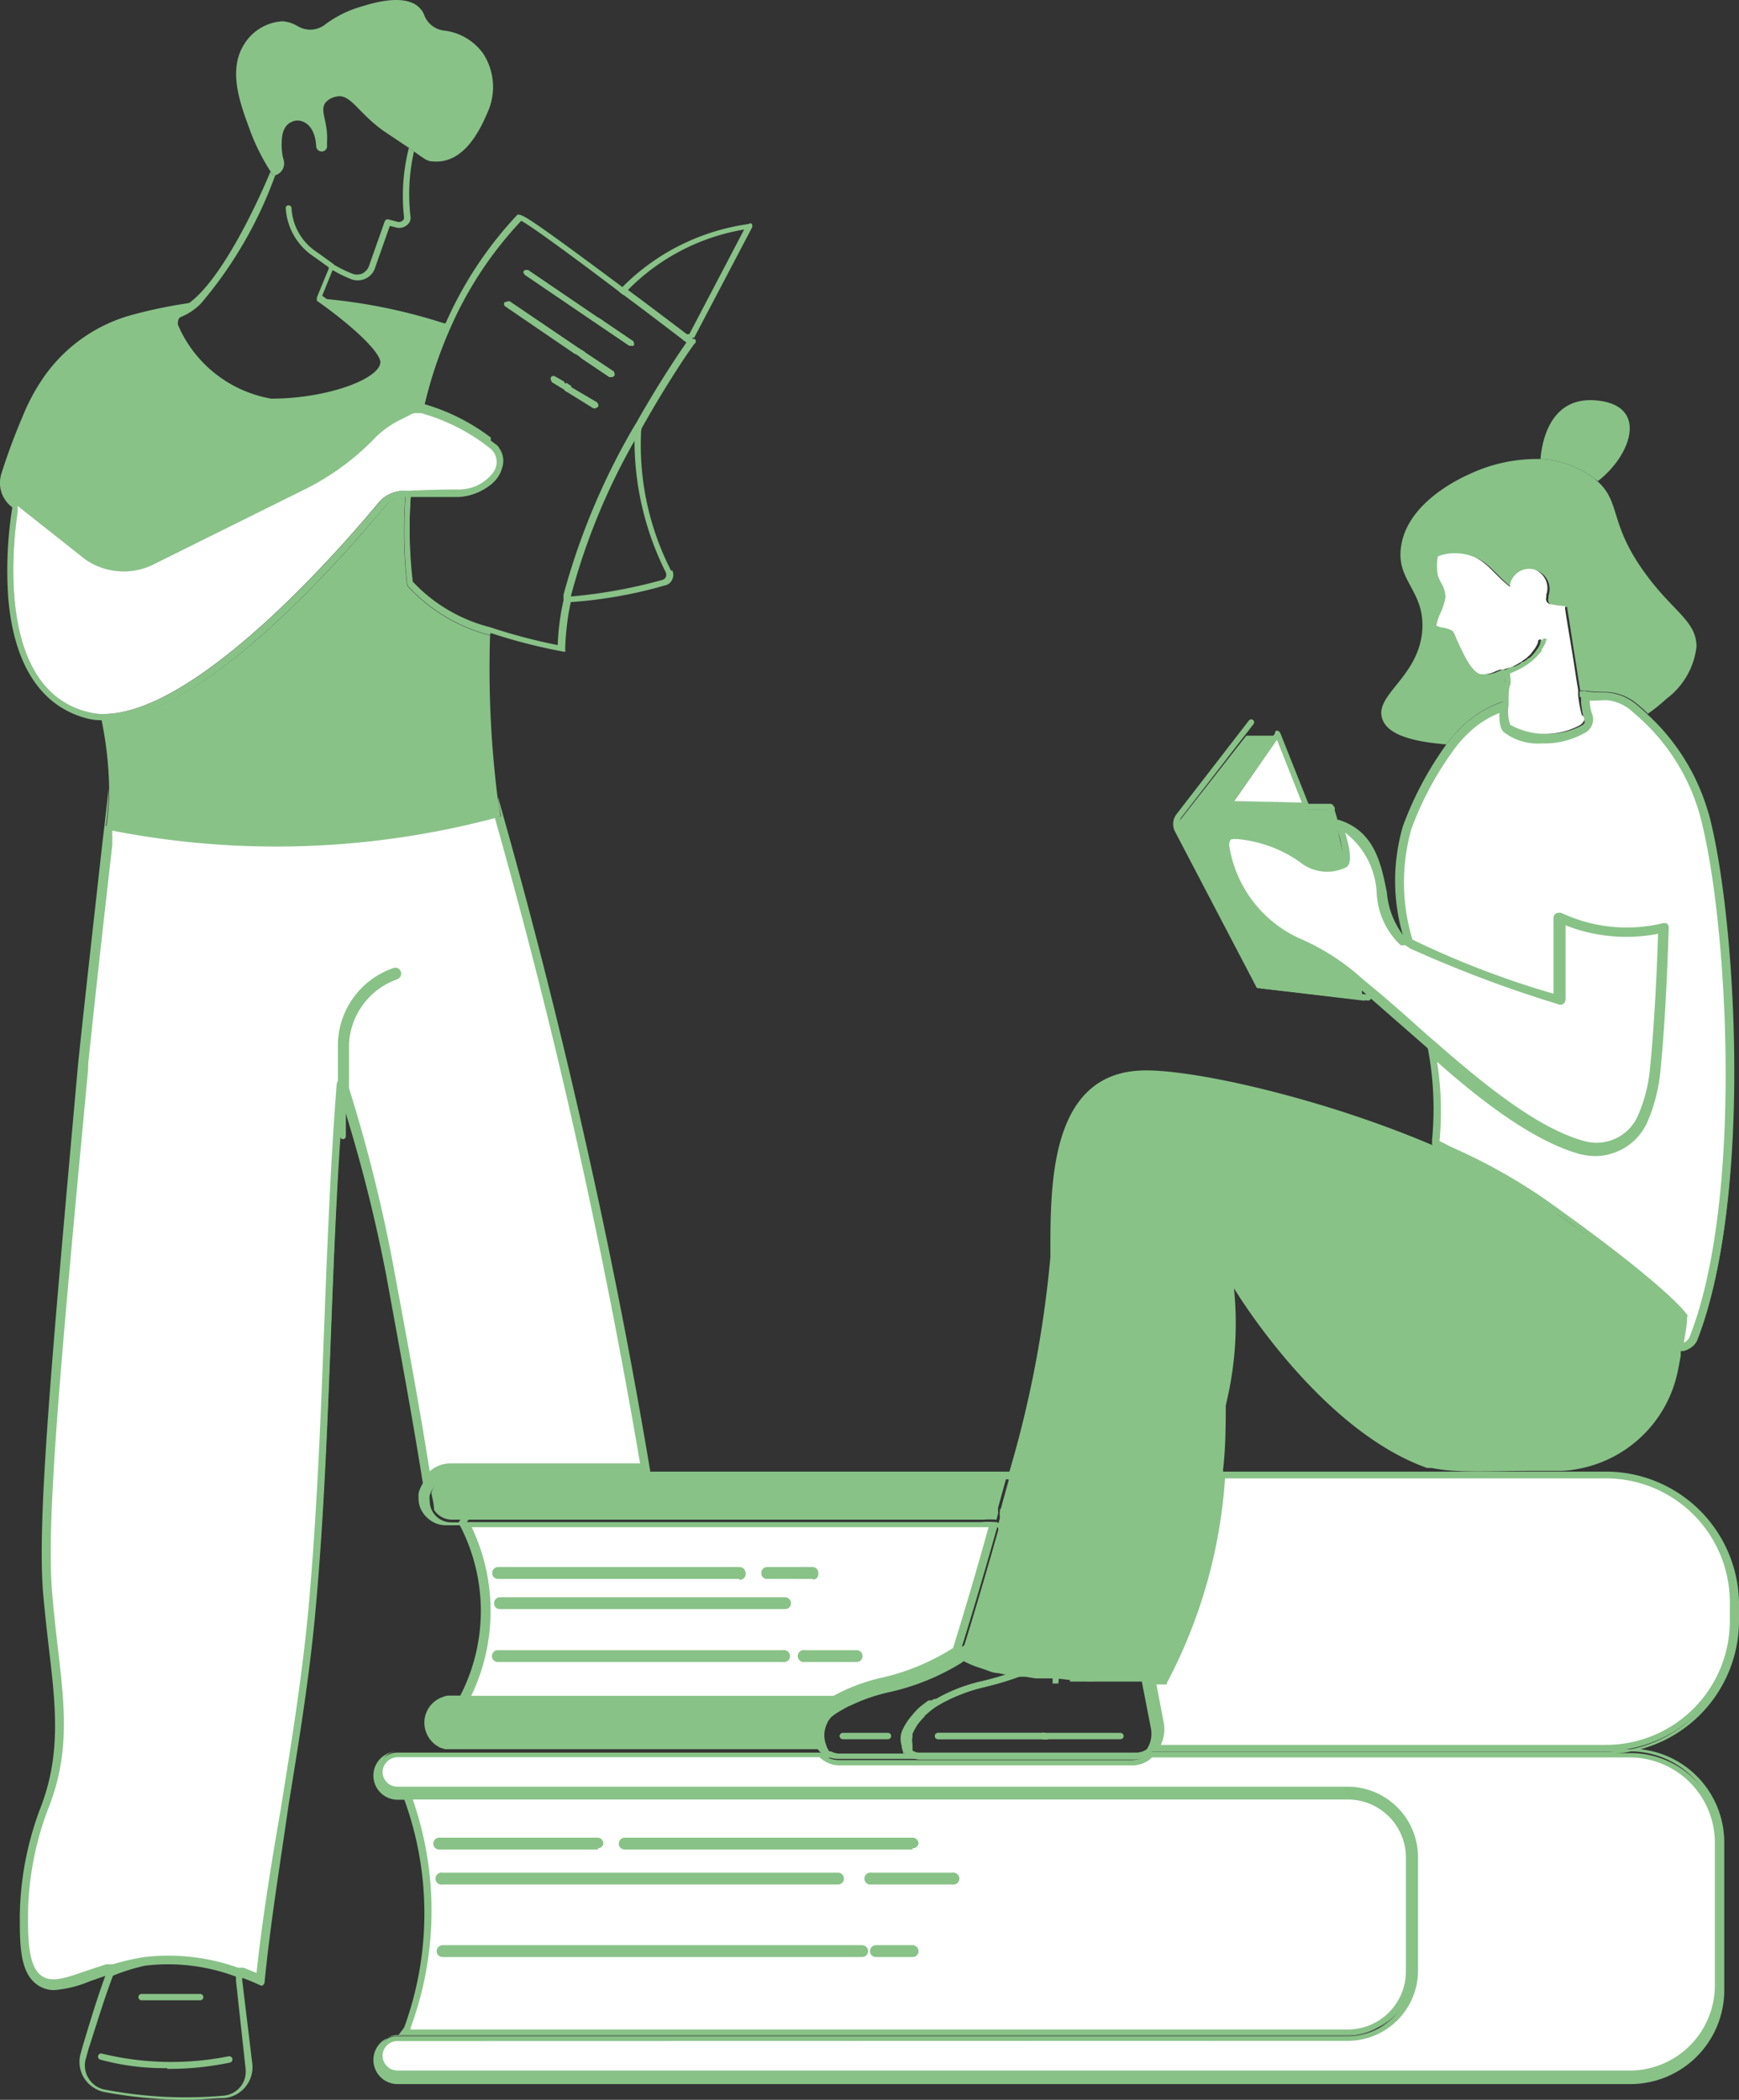 <svg xmlns="http://www.w3.org/2000/svg" id="Capa_2" data-name="Capa 2" viewBox="0 0 72 86.91"><rect x="0" y="0" width="72" height="86.91" fill="#333333" stroke="none"/><defs><style>.cls-1{fill:#88c287;}.cls-2{fill:#fff;}</style></defs><g id="Capa_1-2" data-name="Capa 1-2"><path class="cls-1" d="M10.45,85.45a1.29,1.29,0,0,1-1.16,1.39c-.43,0-.95.07-1.55.07a18.56,18.56,0,0,1-3.41-.32,1.3,1.3,0,0,1-.86-.6,1.27,1.27,0,0,1-.13-1l.11-.39c.24-.79.54-1.81.91-2.82a2.33,2.33,0,0,1,.11-.28l.14,0,.17,0a2.49,2.49,0,0,0-.11.29c-.4,1.07-.72,2.15-1,3l-.11.4a1,1,0,0,0,.1.82,1,1,0,0,0,.69.48,17.77,17.77,0,0,0,4.89.25,1,1,0,0,0,.93-1.1l-.4-3.66,0-.28.13,0,.13,0,0,.28Z" transform="translate(0 0)"></path><path class="cls-1" d="M6.92,85.63a12.27,12.27,0,0,0,2.6-.26.13.13,0,0,0-.06-.26A12.09,12.09,0,0,1,4.23,85a.13.13,0,1,0-.07.25,10.09,10.09,0,0,0,2.76.35Z" transform="translate(0 0)"></path><path class="cls-1" d="M8.29,82.79a.13.13,0,1,0,0-.26l-2.43,0a.13.13,0,0,0,0,.26l2.43,0Z" transform="translate(0 0)"></path><path class="cls-1" d="M26.91,60.94a.25.25,0,0,0,0-.12c-.77-4.59-1.67-9.16-2.69-13.67-1.06-4.73-2.27-9.48-3.6-14.15,0,.27.08.53.13.79l-.15,0C21.83,38.25,23,42.74,24,47.2s1.91,9,2.68,13.62a.25.25,0,0,1,0,.12.3.3,0,0,1,0,.13h.25A.28.28,0,0,0,26.91,60.94ZM6,81.11a9.74,9.74,0,0,0-1.2.25,2.49,2.49,0,0,0-.11.29A8.3,8.3,0,0,1,6,81.36a8,8,0,0,1,3.79.46l0-.28A8.47,8.47,0,0,0,6,81.11ZM16.22,52.78a65.83,65.83,0,0,0-1.88-7.6l-.06-.2a.12.12,0,0,0-.13-.09.05.05,0,0,0-.05,0A.1.1,0,0,0,14,45c-.25,3.3-.39,6.75-.52,10.08-.14,3.86-.3,7.85-.65,11.65-.25,2.72-.68,5.38-1.1,8-.38,2.34-.78,4.76-1,7.24-.24-.11-.47-.21-.7-.29l-.13,0-.13,0A8.47,8.47,0,0,0,6,81.11a9.74,9.74,0,0,0-1.2.25l-.17,0-.14,0-.82.27c-.87.31-1.5.53-2,.19s-.62-1.52-.6-2.66a12.7,12.7,0,0,1,.84-4.41v0c.87-2.26.64-4.23.35-6.73-.08-.69-.16-1.4-.22-2.17-.26-3,.31-9.25,1.44-21.76.22-2.41.57-5.51,1-9.09,0-.24,0-.49.08-.74l-.18-.07a9.79,9.79,0,0,0,.12-1.57c-.09.81-.18,1.6-.27,2.35-.4,3.59-.75,6.69-1,9.1C2.1,56.67,1.53,63,1.79,66c.07.78.15,1.49.23,2.18.29,2.46.51,4.41-.33,6.61v0a13,13,0,0,0-.87,4.49c0,1.21,0,2.35.71,2.86a1.19,1.19,0,0,0,.72.23A4.82,4.82,0,0,0,3.73,82l.63-.22.14,0h0l.16,0A8.3,8.3,0,0,1,6,81.36a8,8,0,0,1,3.79.46.35.35,0,0,1,.13.05l.13,0a7.33,7.33,0,0,1,.72.3.13.13,0,0,0,.12,0s0,0,.06-.09c.25-2.53.66-5,1-7.39.42-2.58.86-5.25,1.11-8,.35-3.81.5-7.8.65-11.66.1-2.66.21-5.39.39-8.06,0,0,0,0,0-.07,0-.44.05-.87.08-1.3,0,.14.09.29.12.43a.43.43,0,0,0,0,0v0A63,63,0,0,1,16,52.83c.62,3.4,1.16,6.31,1.56,8.9v0l.18-.44h0C17.33,58.79,16.82,56,16.22,52.78Zm-1.85-6.64h0S14.38,46.17,14.37,46.14Z" transform="translate(0 0)"></path><path class="cls-1" d="M16.45,40.38a.13.13,0,0,1-.08.16,3.06,3.06,0,0,0-2.05,2.78c0,.41,0,1.15,0,1.86,0,.32,0,.64,0,.91s0,.19,0,.06c0,.27,0,.51,0,.66s0,.21,0,.22a.12.12,0,0,1-.12.12.12.12,0,0,1-.12-.12s0,0,0-.07a.57.57,0,0,1,0-.14c0-.37,0-1.14-.05-1.9s0-1.24,0-1.61a3.3,3.3,0,0,1,2.21-3A.13.13,0,0,1,16.45,40.38Z" transform="translate(0 0)"></path><path class="cls-1" d="M24.72,16.66s.07.11,0,.17a.14.14,0,0,1-.11.06.07.07,0,0,1-.06,0l-1.05-.65-.12-.07c0-.08,0-.16.08-.24l.11.07Z" transform="translate(0 0)"></path><path class="cls-1" d="M25.41,15.55s-.06.06-.1.06l-.07,0-1.16-.78L24,14.74a1.63,1.63,0,0,1,.11-.23l.1.07,1.2.8S25.45,15.5,25.41,15.55Z" transform="translate(0 0)"></path><path class="cls-1" d="M26.23,14.31a.22.22,0,0,1-.1,0l-.07,0-1.27-.86-.1-.07.13-.2.11.07,1.27.86S26.27,14.25,26.23,14.31Z" transform="translate(0 0)"></path><path class="cls-1" d="M24.08,14.51a1.63,1.63,0,0,0-.11.23l.11.07a2.29,2.29,0,0,1,.1-.23Zm3.71,9.12a11.4,11.4,0,0,1-1.24-5.88,0,0,0,0,0,0,0h0a3.39,3.39,0,0,1,0-.35,2.9,2.9,0,0,1,.07-.34c-.06.1-.13.21-.19.33h0s0,0,0,0a2.71,2.71,0,0,1-.16.27l0,.28c0,.1,0,.2,0,.3v0a12.21,12.21,0,0,0,1.3,5.46.28.28,0,0,1,0,.18.24.24,0,0,1-.14.12,20.71,20.71,0,0,1-3.81.69h-.25l0,.11a.5.5,0,0,1,0,.12h.27a18.6,18.6,0,0,0,3.89-.69.41.41,0,0,0,.3-.24.44.44,0,0,0,0-.39ZM31.13,9.27s-.07-.06-.12,0a9.14,9.14,0,0,0-5.24,2.61l-.09.09-.07.09a.39.39,0,0,1,.1.08l.1.07.08-.09L26,12A8.79,8.79,0,0,1,30.81,9.5l-2.27,4.33-.07,0-.11.07-.09.07.1.08.1.07.09-.07.12-.07s0,0,.06,0l2.4-4.57S31.16,9.31,31.13,9.27Zm-7,5.24L24,14.44c0,.07-.07.15-.1.23l.1.07.11.07a2.29,2.29,0,0,1,.1-.23Zm-.68,1.33a2.25,2.25,0,0,0-.08.24l.1.07.12.07a.73.73,0,0,1,.07-.24l-.11-.07Zm1.42-2.63-.1-.07-.14.2.11.07.1.07a.9.9,0,0,1,.14-.2Zm-.74,1.3a1.63,1.63,0,0,0-.11.23l.11.07a2.29,2.29,0,0,1,.1-.23Z" transform="translate(0 0)"></path><path class="cls-1" d="M20.73,33.79l-.15,0a34.81,34.81,0,0,1-16,.51l-.18-.07a9.79,9.79,0,0,0,.12-1.57v0a15.29,15.29,0,0,0-.32-2.88h.17c3.95,0,9.78-6.66,11.56-8.81a1.18,1.18,0,0,1,.85-.43,19.85,19.85,0,0,0,.07,3.64l0,.05a6.94,6.94,0,0,0,3.44,2.07A42.84,42.84,0,0,0,20.6,33C20.64,33.27,20.68,33.53,20.73,33.79Z" transform="translate(0 0)"></path><path class="cls-1" d="M20.36,18.43v.15h0a8.09,8.09,0,0,0-2.87-1.47h-.26a.48.48,0,0,0-.18.06l-.31.16a4,4,0,0,0-1.11.75,10.53,10.53,0,0,1-2.83,2.12L6.3,23.41a2.79,2.79,0,0,1-2.72-.25L.77,20.94c0,.07,0,.15,0,.24l-.11-.09-.05,0L.51,21a1.26,1.26,0,0,1-.46-1.37,25.43,25.43,0,0,1,.89-2.4,8.13,8.13,0,0,1,.75-1.44A6.55,6.55,0,0,1,5.59,13a20,20,0,0,1,2.26-.46l.46-.07a2.46,2.46,0,0,1-.84.57s-.17.06-.13.34a5.16,5.16,0,0,0,3.89,3.12c2.3,0,4.49-.81,4.52-1.51,0-.35-.61-1-1.34-1.61-.36-.31-.75-.6-1.1-.86l-.21-.14h0a3,3,0,0,1,.43,0h0a22.67,22.67,0,0,1,4.85,1l.12,0,.12,0a18.32,18.32,0,0,0-1.11,3.33,8.39,8.39,0,0,1,2.81,1.4v.16Z" transform="translate(0 0)"></path><path class="cls-1" d="M20.39,20h0a2.32,2.32,0,0,1-1.38.53c-.29,0-1.21,0-2,0a19.49,19.49,0,0,0,.06,3.58,6.65,6.65,0,0,0,3.23,1.91s0,.09,0,.13v.14a6.94,6.94,0,0,1-3.44-2.07l0-.05a19.85,19.85,0,0,1-.07-3.64,1.18,1.18,0,0,0-.85.43C14.11,23.14,8.28,29.8,4.33,29.8H4.16s0-.08,0-.12a.5.5,0,0,1,0-.12h.21c3.95,0,10.11-7.21,11.37-8.73a1.39,1.39,0,0,1,1.06-.51H17c1,0,1.75,0,2-.05a1.78,1.78,0,0,0,1.4-.64h0a.67.67,0,0,1,0,.2A.76.76,0,0,1,20.39,20Z" transform="translate(0 0)"></path><path class="cls-1" d="M21.07,12.5s-.13,0-.17,0a.13.13,0,0,0,0,.17l2.93,2c0-.08.07-.16.1-.23ZM23,15.59a.14.14,0,0,0-.17,0,.13.13,0,0,0,0,.17l.46.28a2.25,2.25,0,0,1,.08-.24Zm-2.34,2.94a.34.34,0,0,0-.12-.12l-.18-.14v.3h0l0,0a.23.23,0,0,1,.07.07.73.73,0,0,1,.08.62.83.83,0,0,1-.17.32h0a.6.6,0,0,1,0,.19h0a.76.76,0,0,1,0,.15h0a1.19,1.19,0,0,0,.38-.6A1,1,0,0,0,20.65,18.53Zm5.56-4.38h0l-1.27-.86-.11-.07-.1-.07-2.84-1.93a.12.12,0,0,0-.17,0,.06.06,0,0,0,0,0,.11.11,0,0,0,0,.12h0l2.84,1.93.11.07.1.07,1.27.86.07,0h.07l0,0a.07.07,0,0,0,0-.05A.09.09,0,0,0,26.21,14.15Zm-1.48,2.52h0L23.61,16l-.11-.07-.1-.07L23,15.59a.14.14,0,0,0-.17,0,.13.13,0,0,0,0,.17l.46.28.1.07.12.07,1.05.65a.07.07,0,0,0,.06,0h0l.07,0h0a.14.14,0,0,0,0-.09A.09.09,0,0,0,24.73,16.67Zm.66-1.28h0l-1.2-.8-.1-.07L24,14.44l-2.9-1.94s-.13,0-.17,0a.13.13,0,0,0,0,.17l2.93,2,.1.07.11.07,1.16.78.07,0h0l0,0,0,0a.06.06,0,0,0,0,0A.11.11,0,0,0,25.39,15.39Zm.82-1.24h0l-1.27-.86-.11-.07-.1-.07-2.84-1.93a.12.12,0,0,0-.17,0,.06.06,0,0,0,0,0,.11.11,0,0,0,0,.12h0l2.84,1.93.11.07.1.07,1.27.86.07,0h.07l0,0a.07.07,0,0,0,0-.05A.09.09,0,0,0,26.21,14.15Zm-1.48,2.52h0L23.61,16l-.11-.07-.1-.07L23,15.59a.14.14,0,0,0-.17,0,.13.13,0,0,0,0,.17l.46.28.1.07.12.07,1.05.65a.07.07,0,0,0,.06,0h0l.07,0h0a.14.14,0,0,0,0-.09A.09.09,0,0,0,24.73,16.67Zm.66-1.28h0l-1.2-.8-.1-.07L24,14.44l-2.9-1.94s-.13,0-.17,0a.13.13,0,0,0,0,.17l2.93,2,.1.07.11.07,1.16.78.07,0h0l0,0,0,0a.06.06,0,0,0,0,0A.11.11,0,0,0,25.39,15.39Zm-.66,1.28h0L23.61,16l-.11-.07-.1-.07L23,15.59a.14.14,0,0,0-.17,0,.13.13,0,0,0,0,.17l.46.28.1.07.12.07,1.05.65a.07.07,0,0,0,.06,0h0l.07,0h0a.14.14,0,0,0,0-.09A.09.09,0,0,0,24.73,16.67Zm.66-1.28h0l-1.2-.8-.1-.07L24,14.44l-2.9-1.94s-.13,0-.17,0a.13.13,0,0,0,0,.17l2.93,2,.1.07.11.07,1.16.78.07,0h0l0,0,0,0a.06.06,0,0,0,0,0A.11.11,0,0,0,25.39,15.39Zm.82-1.24h0l-1.27-.86-.11-.07-.1-.07-2.84-1.93a.12.12,0,0,0-.17,0,.06.06,0,0,0,0,0,.11.11,0,0,0,0,.12h0l2.84,1.93.11.07.1.07,1.27.86.07,0h.07l0,0a.07.07,0,0,0,0-.05A.09.09,0,0,0,26.21,14.15Zm0,0h0l-1.27-.86-.11-.07-.1-.07-2.84-1.93a.12.12,0,0,0-.17,0,.06.06,0,0,0,0,0,.11.11,0,0,0,0,.12h0l2.84,1.93.11.07.1.07,1.27.86.07,0h.07l0,0a.07.07,0,0,0,0-.05A.09.09,0,0,0,26.21,14.15Zm-.83,1.23-1.2-.8-.1-.07L24,14.44l-2.9-1.94s-.13,0-.17,0a.13.13,0,0,0,0,.17l2.93,2,.1.07.11.07,1.16.78.07,0h0l0,0,0,0a.06.06,0,0,0,0,0,.11.11,0,0,0,0-.12Zm-.66,1.28L23.61,16l-.11-.07-.1-.07L23,15.59a.14.14,0,0,0-.17,0,.13.13,0,0,0,0,.17l.46.28.1.07.12.07,1.05.65a.07.07,0,0,0,.06,0h0l.07,0h0a.14.14,0,0,0,0-.09.09.09,0,0,0,0-.07Zm-3.95,2.71a1.19,1.19,0,0,1-.38.6h0a1.17,1.17,0,0,0,.39-.61.93.93,0,0,0-.13-.84A1,1,0,0,1,20.77,19.37Zm-.24-1a.34.34,0,0,1,.12.12.43.43,0,0,0-.11-.12Zm8-4.32L28.47,14l-.11-.08-2.47-1.87-.1-.07-.11-.08A41,41,0,0,0,21.54,9a15.88,15.88,0,0,0-3,4.51,18.71,18.71,0,0,0-1.13,3.36l0,.12,0,.11h.14a8.09,8.09,0,0,1,2.87,1.47h0l0,0h0a.22.22,0,0,1,.06.07.72.72,0,0,1,.09.62.83.83,0,0,1-.17.32h0a1.78,1.78,0,0,1-1.4.64c-.21,0-.91,0-2,.05h-.13s0,.08,0,.12a.49.49,0,0,0,0,.12,19.3,19.3,0,0,0,.07,3.62,6.84,6.84,0,0,0,3.34,2,23,23,0,0,0,2.93.76,10.22,10.22,0,0,1,.25-2,.36.36,0,0,1,0-.11.35.35,0,0,1,0-.11A27.16,27.16,0,0,1,26.28,18a2.54,2.54,0,0,0,.16-.28c.06-.09.11-.19.16-.28,1.1-1.91,2-3.23,2-3.23Zm-1.89,3c-.06.1-.13.21-.19.33s0,0,0,0a2.71,2.71,0,0,1-.16.27,28.65,28.65,0,0,0-2.94,7l0,.11a.5.5,0,0,1,0,.12,10.2,10.2,0,0,0-.24,1.85,23.2,23.2,0,0,1-2.8-.74,6.65,6.65,0,0,1-3.23-1.91A19.49,19.49,0,0,1,17,20.56c.8,0,1.72,0,2,0A2.32,2.32,0,0,0,20.38,20h0a1.17,1.17,0,0,0,.39-.61.93.93,0,0,0-.13-.84.43.43,0,0,0-.11-.12h0l-.18-.14a8.39,8.39,0,0,0-2.81-1.4,18.32,18.32,0,0,1,1.11-3.33,15.59,15.59,0,0,1,2.93-4.42c.36.18,2.13,1.47,4,2.89a.39.39,0,0,1,.1.08l.1.07c.84.62,1.69,1.27,2.45,1.85h0l.1.08.1.07,0,0C28.27,14.49,27.53,15.57,26.67,17.05Zm-.47-2.91-1.27-.86-.11-.07-.1-.07-2.84-1.93a.12.12,0,0,0-.17,0,.06.06,0,0,0,0,0,.11.11,0,0,0,0,.12h0l2.84,1.93.11.07.1.07,1.27.86.07,0h.07l0,0a.07.07,0,0,0,0-.05.09.09,0,0,0,0-.11Zm-.82,1.24-1.2-.8-.1-.07L24,14.44l-2.9-1.94s-.13,0-.17,0a.13.13,0,0,0,0,.17l2.93,2,.1.07.11.07,1.16.78.07,0h0l0,0,0,0a.06.06,0,0,0,0,0,.11.11,0,0,0,0-.12Zm-.66,1.28L23.61,16l-.11-.07-.1-.07L23,15.59a.14.14,0,0,0-.17,0,.13.13,0,0,0,0,.17l.46.28.1.07.12.07,1.05.65a.07.07,0,0,0,.06,0h0l.07,0h0a.14.14,0,0,0,0-.09.09.09,0,0,0,0-.07Zm0,0h0L23.61,16l-.11-.07-.1-.07L23,15.59a.14.14,0,0,0-.17,0,.13.13,0,0,0,0,.17l.46.28.1.07.12.07,1.05.65a.07.07,0,0,0,.06,0h0l.07,0h0a.14.14,0,0,0,0-.09A.09.09,0,0,0,24.73,16.67Zm.66-1.28h0l-1.2-.8-.1-.07L24,14.44l-2.9-1.94s-.13,0-.17,0a.13.13,0,0,0,0,.17l2.93,2,.1.07.11.07,1.16.78.07,0h0l0,0,0,0a.06.06,0,0,0,0,0A.11.11,0,0,0,25.39,15.39Zm.82-1.24h0l-1.27-.86-.11-.07-.1-.07-2.84-1.93a.12.12,0,0,0-.17,0,.06.06,0,0,0,0,0,.11.11,0,0,0,0,.12h0l2.84,1.93.11.07.1.07,1.27.86.07,0h.07l0,0a.07.07,0,0,0,0-.05A.09.09,0,0,0,26.21,14.15Zm0,0h0l-1.27-.86-.11-.07-.1-.07-2.84-1.93a.12.12,0,0,0-.17,0,.06.06,0,0,0,0,0,.11.11,0,0,0,0,.12h0l2.84,1.93.11.07.1.07,1.27.86.07,0h.07l0,0a.07.07,0,0,0,0-.05A.09.09,0,0,0,26.21,14.15Zm-1.48,2.52h0L23.61,16l-.11-.07-.1-.07L23,15.59a.14.14,0,0,0-.17,0,.13.13,0,0,0,0,.17l.46.28.1.07.12.07,1.05.65a.07.07,0,0,0,.06,0h0l.07,0h0a.14.14,0,0,0,0-.09A.09.09,0,0,0,24.73,16.67Zm.66-1.28h0l-1.2-.8-.1-.07L24,14.44l-2.9-1.94s-.13,0-.17,0a.13.13,0,0,0,0,.17l2.93,2,.1.07.11.07,1.16.78.07,0h0l0,0,0,0a.06.06,0,0,0,0,0A.11.11,0,0,0,25.39,15.39Zm-.66,1.28h0L23.61,16l-.11-.07-.1-.07L23,15.59a.14.14,0,0,0-.17,0,.13.13,0,0,0,0,.17l.46.28.1.07.12.07,1.05.65a.07.07,0,0,0,.06,0h0l.07,0h0a.14.14,0,0,0,0-.09A.09.09,0,0,0,24.73,16.67Zm.66-1.28h0l-1.2-.8a2.29,2.29,0,0,0-.1.23l1.16.78.07,0h0l0,0,0,0a.06.06,0,0,0,0,0A.11.11,0,0,0,25.39,15.39Z" transform="translate(0 0)"></path><path class="cls-1" d="M24.76,16.83s-.07.06-.11.06a.07.07,0,0,1-.06,0l-1.05-.65-.12-.07-.1-.07-.46-.28a.13.13,0,0,1,0-.17.14.14,0,0,1,.17,0l.41.25.1.07.11.07,1.11.68S24.79,16.77,24.76,16.83Zm.65-1.28s-.06.06-.1.06l-.07,0-1.16-.78L24,14.74l-.1-.07-2.93-2a.13.13,0,0,1,0-.17.13.13,0,0,1,.17,0L24,14.44l.11.07.1.07,1.2.8S25.45,15.5,25.41,15.55Zm.82-1.24a.22.22,0,0,1-.1,0l-.07,0-1.27-.86-.1-.07-.11-.07-2.84-1.93s-.07-.12,0-.17a.12.12,0,0,1,.17,0l2.84,1.93.1.07.11.07,1.27.86S26.27,14.25,26.23,14.31Z" transform="translate(0 0)"></path><path class="cls-1" d="M28.75,14.23s-.28.38-.68,1-.94,1.49-1.51,2.51a0,0,0,0,1,0,0c0,.09-.09.16-.14.25v0a0,0,0,0,1,0,0c0,.08-.09.14-.13.22v0a26.86,26.86,0,0,0-2.65,6.45l0,.11a.45.45,0,0,1,0,.11h0a10.8,10.8,0,0,0-.24,2,.11.11,0,0,1,0,.09.2.2,0,0,1-.08,0h0a22.8,22.8,0,0,1-2.91-.74,6.94,6.94,0,0,1-3.44-2.07l0-.05a19.85,19.85,0,0,1-.07-3.64.49.49,0,0,1,0-.12.35.35,0,0,1,0-.12H17a.49.49,0,0,0,0,.12.49.49,0,0,0,0,.12,19.49,19.49,0,0,0,.06,3.58,6.65,6.65,0,0,0,3.23,1.91,23.2,23.2,0,0,0,2.8.74,10.2,10.2,0,0,1,.24-1.85.5.5,0,0,0,0-.12l0-.11a28.65,28.65,0,0,1,2.94-7,2.71,2.71,0,0,0,.16-.27s0,0,0,0,.13-.23.19-.33c.86-1.48,1.6-2.56,1.82-2.87l0,0-.1-.07-.1-.08h0c-.76-.58-1.61-1.23-2.45-1.85l-.1-.07a.39.39,0,0,0-.1-.08c-1.9-1.42-3.67-2.71-4-2.89a15.59,15.59,0,0,0-2.93,4.42,18.32,18.32,0,0,0-1.11,3.33.27.27,0,0,0,0,.12.45.45,0,0,0,0,.11h-.26l0-.11,0-.14a19,19,0,0,1,1.13-3.39,15.86,15.86,0,0,1,3-4.56.1.1,0,0,1,.08,0c.17,0,.74.37,3.69,2.56l.55.41.1.08L26,12c1.08.8,2.05,1.54,2.5,1.88l.11.08s.08.07.1.07l.05,0A.12.12,0,0,1,28.75,14.23Z" transform="translate(0 0)"></path><path class="cls-1" d="M20.47,18.51l-.11-.08h0A8.34,8.34,0,0,0,17.51,17h-.14a.25.25,0,0,0-.12,0,.51.51,0,0,0-.28.07,5.66,5.66,0,0,0-1.44.92,10.08,10.08,0,0,1-2.8,2.1L6.25,23.3a2.63,2.63,0,0,1-2.6-.24l-3-2.34s0,.13-.06.37c-.24,1.55-.9,7.52,3,8.5a3.08,3.08,0,0,0,.53.08c3.93.25,10.08-6.87,11.66-8.76a1.36,1.36,0,0,1,.95-.47H17c.72,0,1.7,0,2-.05a2.12,2.12,0,0,0,1.38-.56h0A.92.92,0,0,0,20.47,18.51Zm-.09,1.11h0a1.78,1.78,0,0,1-1.4.64c-.21,0-.91,0-2,.05h-.25a1.39,1.39,0,0,0-1.06.51c-1.26,1.52-7.42,8.73-11.37,8.73H4.12a2.64,2.64,0,0,1-.49-.08c-3.7-.93-3.14-6.65-2.9-8.29,0-.09,0-.17,0-.24l2.81,2.22a2.79,2.79,0,0,0,2.72.25l6.49-3.22a10.53,10.53,0,0,0,2.83-2.12,4,4,0,0,1,1.11-.75l.31-.16a.48.48,0,0,1,.18-.06h.26a8.09,8.09,0,0,1,2.87,1.47h0l0,0h0a.22.22,0,0,1,.06.07.72.72,0,0,1,.09.62A.83.83,0,0,1,20.38,19.62Z" transform="translate(0 0)"></path><path class="cls-1" d="M20.65,18.53a.43.43,0,0,0-.11-.12h0l-.18-.14a8.39,8.39,0,0,0-2.81-1.4.34.34,0,0,0-.14,0h-.12a.88.88,0,0,0-.37.1l-.28.15a4,4,0,0,0-1.18.8A10.43,10.43,0,0,1,12.68,20L6.2,23.19A2.53,2.53,0,0,1,3.73,23l-3-2.34a.29.29,0,0,0-.12,0,.14.14,0,0,0-.08.09L.51,21a16.47,16.47,0,0,0-.17,3.73c.23,2.78,1.35,4.5,3.24,5a2.25,2.25,0,0,0,.58.08h.17c3.95,0,9.78-6.66,11.56-8.81a1.18,1.18,0,0,1,.85-.43H17c.8,0,1.72,0,2,0A2.32,2.32,0,0,0,20.38,20h0a1.17,1.17,0,0,0,.39-.61A.93.93,0,0,0,20.65,18.53ZM17,20.32h-.25a1.39,1.39,0,0,0-1.06.51c-1.26,1.52-7.42,8.73-11.37,8.73H4.12a2.64,2.64,0,0,1-.49-.08c-3.7-.93-3.14-6.65-2.9-8.29,0-.09,0-.17,0-.24l2.81,2.22a2.79,2.79,0,0,0,2.72.25l6.49-3.22a10.53,10.53,0,0,0,2.83-2.12,4,4,0,0,1,1.11-.75l.31-.16a.48.48,0,0,1,.18-.06h.26a8.09,8.09,0,0,1,2.87,1.47h0l0,0h0a.22.22,0,0,1,.06.07.72.72,0,0,1,.09.62.83.83,0,0,1-.17.32h0a1.78,1.78,0,0,1-1.4.64C18.76,20.29,18.06,20.31,17,20.32Z" transform="translate(0 0)"></path><path class="cls-2" d="M20.54,19.3a.83.83,0,0,1-.17.32h0a1.78,1.78,0,0,1-1.4.64c-.21,0-.91,0-2,.05h-.25a1.39,1.39,0,0,0-1.06.51c-1.26,1.52-7.42,8.73-11.37,8.73H4.12a2.64,2.64,0,0,1-.49-.08c-3.7-.93-3.14-6.65-2.9-8.29,0-.09,0-.17,0-.24l2.81,2.22a2.79,2.79,0,0,0,2.72.25l6.49-3.22a10.53,10.53,0,0,0,2.83-2.12,4,4,0,0,1,1.11-.75l.31-.16a.48.48,0,0,1,.18-.06h.26a8.09,8.09,0,0,1,2.87,1.47h0l0,0a.23.23,0,0,1,.07.07A.73.73,0,0,1,20.54,19.3Z" transform="translate(0 0)"></path><path class="cls-1" d="M26.23,14.31a.22.22,0,0,1-.1,0l-.07,0-1.27-.86-.1-.07-.11-.07-2.84-1.93s-.07-.12,0-.17a.12.12,0,0,1,.17,0l2.84,1.93.1.07.11.07,1.27.86S26.27,14.25,26.23,14.31Z" transform="translate(0 0)"></path><path class="cls-1" d="M25.41,15.55s-.06.06-.1.06l-.07,0-1.16-.78L24,14.74l-.1-.07-2.93-2a.13.13,0,0,1,0-.17.13.13,0,0,1,.17,0L24,14.44l.11.07.1.07,1.2.8S25.45,15.5,25.41,15.55Z" transform="translate(0 0)"></path><path class="cls-1" d="M24.76,16.83s-.07.06-.11.06a.07.07,0,0,1-.06,0l-1.05-.65-.12-.07-.1-.07-.46-.28a.13.13,0,0,1,0-.17.14.14,0,0,1,.17,0l.41.25.1.07.11.07,1.11.68S24.79,16.77,24.76,16.83Z" transform="translate(0 0)"></path><path class="cls-1" d="M17.14,6.27l-.21-.15A8,8,0,0,0,16.73,9a.14.14,0,0,1-.05.12.23.23,0,0,1-.22.06l-.38-.1a.13.13,0,0,0-.15.08L15.28,11a.55.55,0,0,1-.28.32.54.54,0,0,1-.43,0,5.18,5.18,0,0,1-.72-.35l0,0-.07,0a.11.11,0,0,0-.1,0,.12.12,0,0,0-.07.07l0,.08-.49,1.19s0,.11,0,.14h0c1.08.75,2.67,2.06,2.65,2.62s-2.22,1.56-4.52,1.51a5.16,5.16,0,0,1-3.89-3.12c0-.28.08-.32.13-.34a2.46,2.46,0,0,0,.84-.57A17.2,17.2,0,0,0,11.4,7.24a.2.2,0,0,1-.11,0h0l-.09-.14c-.57,1.37-2,4.41-3.34,5.42a1.89,1.89,0,0,1-.47.27.49.49,0,0,0-.28.61c.18,1,2.24,3.28,4.13,3.32h.17C13.48,16.75,16,16,16,15c0-.73-1.68-2-2.43-2.59h0l-.23-.17.43-1.06a6.1,6.1,0,0,0,.73.36.78.78,0,0,0,.62,0,.75.75,0,0,0,.41-.46l.61-1.73.28.07a.5.5,0,0,0,.45-.12A.38.38,0,0,0,17,9,8,8,0,0,1,17.14,6.27Z" transform="translate(0 0)"></path><path class="cls-1" d="M13.88,11.14a.22.22,0,0,1-.1,0,.08.08,0,0,1-.07,0l-.16-.12-.56-.4a2.59,2.59,0,0,1-1.16-2,.11.11,0,0,1,.11-.12.12.12,0,0,1,.13.11,2.31,2.31,0,0,0,1.06,1.83l.69.5,0,0S13.92,11.09,13.88,11.14Z" transform="translate(0 0)"></path><path class="cls-1" d="M20.2,4.62c-.33.78-1,2.18-2.29,2.06-.22,0-.34-.11-.77-.41l-.21-.15L16,5.5C14.84,4.73,14.53,3.85,13.92,4a.75.75,0,0,0-.46.27c-.22.35.13.77.08,1.6,0,.08,0,.15,0,.21a.22.22,0,0,1-.2.19h0a.23.23,0,0,1-.25-.23c-.06-1-.7-1.15-1-1-.45.18-.42.76-.43.94a2.35,2.35,0,0,0,.08.63.51.51,0,0,1-.33.64h0a.32.32,0,0,1-.11,0h0l-.09-.14a8.76,8.76,0,0,1-.82-1.61C10,4.43,9.41,3,10.08,1.88a2,2,0,0,1,1.63-1,1.51,1.51,0,0,1,.63.21A1,1,0,0,0,13.48,1,4.63,4.63,0,0,1,15,.26c.48-.15,1.86-.56,2.42.12a.76.76,0,0,1,.15.26,1,1,0,0,0,.86.63A2.33,2.33,0,0,1,20,2.21,2.54,2.54,0,0,1,20.2,4.62Z" transform="translate(0 0)"></path><path class="cls-1" d="M38,70.84l-.11.12h0l-.1.12h.19L38,71a.74.74,0,0,1,.13-.12H38ZM19.33,63.09l0-.1,0,0,.1-.12h-.32l0,0A.24.24,0,0,0,19,63,.13.13,0,0,0,19,63l0,.06a7.65,7.65,0,0,1,0,7.23.21.21,0,0,1,0,.07.09.09,0,0,0,0,0,.1.1,0,0,0,0,.09l0,0h.37l-.14-.12,0,0,0-.09A8,8,0,0,0,19.33,63.09ZM38,70.84l-.11.12h0l-.1.12h.34a.08.08,0,0,1,0,0L38.2,71l.14-.12Zm8-8.23a.19.19,0,0,0-.09,0l-4.51-.15h0a.56.56,0,0,1,0,.12.27.27,0,0,1,0,.12h0l4.44.15L45.37,66v0l-.19,1.7v.13l0,.11L45,69.17h0l0,.42h.24l.09-.78h0l.1-.92v-.13l0-.12.33-3L46,62.71A.33.33,0,0,0,45.94,62.61Z" transform="translate(0 0)"></path><path class="cls-2" d="M26.65,60.82h-8a1.15,1.15,0,0,0-.93.48c-.39-2.51-.9-5.29-1.5-8.52a65.83,65.83,0,0,0-1.88-7.6c0-.71,0-1.45,0-1.86a3.06,3.06,0,0,1,2.05-2.78.13.13,0,0,0,.08-.16.13.13,0,0,0-.16-.07,3.3,3.3,0,0,0-2.21,3c0,.37,0,1,0,1.61A.1.1,0,0,0,14,45c-.25,3.3-.39,6.75-.52,10.08-.14,3.86-.3,7.85-.65,11.65-.25,2.72-.68,5.38-1.1,8-.38,2.34-.78,4.76-1,7.24-.24-.11-.47-.21-.7-.29l-.13,0-.13,0A8.47,8.47,0,0,0,6,81.11a9.74,9.74,0,0,0-1.2.25l-.17,0-.14,0-.82.27c-.87.31-1.5.53-2,.19s-.62-1.52-.6-2.66a12.7,12.7,0,0,1,.84-4.41v0c.87-2.26.64-4.23.35-6.73-.08-.69-.16-1.4-.22-2.17-.26-3,.31-9.25,1.44-21.76.22-2.41.57-5.51,1-9.09,0-.24,0-.49.08-.74a34.81,34.81,0,0,0,16-.51C21.83,38.25,23,42.74,24,47.2S25.88,56.25,26.65,60.82Z" transform="translate(0 0)"></path><path class="cls-1" d="M2.24,82.21A1,1,0,0,1,1.6,82c-.7-.5-.67-1.65-.66-2.77a12.86,12.86,0,0,1,.85-4.43v0c.86-2.23.63-4.18.35-6.66-.09-.72-.17-1.43-.22-2.18-.26-3,.3-9.19,1.42-21.6l0-.19c.22-2.45.57-5.56,1-9.09,0-.12,0-.25,0-.38s0-.24,0-.36v-.15l.15,0a34.79,34.79,0,0,0,16-.52l.12,0,0,.12c1.21,4.27,2.35,8.77,3.39,13.38S26,56.32,26.77,60.8l0,.14H18.65a1,1,0,0,0-.83.43l-.18.24,0-.3c-.39-2.5-.89-5.22-1.5-8.51a64.6,64.6,0,0,0-1.88-7.59V45l-.05,0c-.24,3.18-.37,6.43-.51,10-.15,4-.31,7.89-.66,11.66-.25,2.76-.7,5.53-1.1,8l-.05.31c-.36,2.24-.74,4.55-1,6.92v.17L10.68,82c-.28-.13-.5-.22-.69-.29l-.05,0-.07,0-.06,0-.1,0A8.21,8.21,0,0,0,6,81.23a8.77,8.77,0,0,0-1.19.25l-.08,0-.07,0a.19.19,0,0,0-.1,0h0l-.83.27A4.61,4.61,0,0,1,2.24,82.21ZM2,74.85v0a12.71,12.71,0,0,0-.84,4.37c0,1,0,2.14.55,2.55.43.31,1,.1,1.87-.2l.82-.27,0,0,.13,0,.08,0,.07,0A9.26,9.26,0,0,1,6,81a8.57,8.57,0,0,1,3.85.44l.08,0,.06,0,.09,0,0,0,.54.22c.25-2.31.62-4.57,1-6.76l.05-.31c.39-2.44.84-5.2,1.1-8,.34-3.76.5-7.65.65-11.64.14-3.63.27-6.89.52-10.08a.32.32,0,0,1,.05-.13c0-.68,0-1.23,0-1.56a3.4,3.4,0,0,1,2.29-3.11.24.24,0,0,1,.31.13.25.25,0,0,1-.14.33,3,3,0,0,0-2,2.67c0,.38,0,1.08,0,1.84a64.11,64.11,0,0,1,1.88,7.59c.59,3.18,1.08,5.83,1.46,8.27a1.29,1.29,0,0,1,.85-.33H26.5c-.75-4.42-1.64-8.95-2.65-13.47s-2.16-9-3.36-13.24a35.36,35.36,0,0,1-15.84.52,1.5,1.5,0,0,0,0,.2c0,.14,0,.26,0,.39-.4,3.52-.75,6.64-1,9.09v.19C2.47,56.75,1.91,63,2.16,65.92c.06.75.14,1.45.22,2.16C2.68,70.6,2.91,72.57,2,74.85Z" transform="translate(0 0)"></path><path class="cls-1" d="M72,66.32v.77a5.51,5.51,0,0,1-4.08,5.31h0a3,3,0,0,1-.43.1,5.15,5.15,0,0,1-1,.09H47.3a.6.6,0,0,0,.13-.09.08.08,0,0,0,0,0l0,0h0l0,0s0,0,0,0h0l0,0H66.49a5.26,5.26,0,0,0,5.26-5.25v-.77a5.26,5.26,0,0,0-5.26-5.25H18.65a.9.9,0,0,0-.86.67.78.78,0,0,0,0,.22.92.92,0,0,0,.14.48.89.89,0,0,0,.75.41h22a3.29,3.29,0,0,1,.54,0h0a3,3,0,0,1,2.47,3v1.64a2.63,2.63,0,0,1,0,.49h0a2.92,2.92,0,0,1-.1.4h0a.64.64,0,0,1-.06.18s0,0,0,0h0a.5.5,0,0,1-.05.13h0s0,0,0,0h0v0a2.26,2.26,0,0,1-.37.59l-.12,0-.15,0h0A2.2,2.2,0,0,0,43,69s0,0,0,0h0l0-.06a0,0,0,0,0,0,0s0,0,0,0h0a1.24,1.24,0,0,0,.1-.2c.05-.12.09-.24.13-.37h0a.5.5,0,0,0,0-.12.24.24,0,0,0,0-.12h0a2.32,2.32,0,0,0,0-.46V65.88a2.79,2.79,0,0,0-2.3-2.75h0a2.42,2.42,0,0,0-.47,0h-22a1.09,1.09,0,0,1-.7-.25,1.14,1.14,0,0,1-.3-.35v0a1,1,0,0,1-.13-.51,1.49,1.49,0,0,1,0-.21v0a1.4,1.4,0,0,1,.18-.42h0a1.15,1.15,0,0,1,.93-.48H66.5A5.51,5.51,0,0,1,72,66.32Z" transform="translate(0 0)"></path><path class="cls-1" d="M37.62,72.47h0l0-.09a.08.08,0,0,1,0,0h-.25a.1.1,0,0,0,0,0,.1.1,0,0,0,0,.08s0,0,0,0a.41.41,0,0,0,.05.09h.32a.36.36,0,0,1-.09-.09Z" transform="translate(0 0)"></path><path class="cls-1" d="M34.82,70.44h0c-.89.3-1.38,1.35-.75,1.9,0,0,0,0,0,0h0s0,0,0,0h0s0,0,0,0l0,0s0,0,0,0,0,0,0,0a.19.19,0,0,1,.07.06h0l0,0H18.65l-.22,0-.22-.07h0l-.16-.1h0a1.15,1.15,0,0,1-.48-.93,1.12,1.12,0,0,1,.76-1.06.71.71,0,0,1,.25-.06H35.07A1.92,1.92,0,0,0,34.82,70.44Z" transform="translate(0 0)"></path><path class="cls-1" d="M38.67,70.32l-.2.12-.17.12h.44l.21-.12.24-.12Z" transform="translate(0 0)"></path><path class="cls-2" d="M71.75,66.32v.77a5.26,5.26,0,0,1-5.26,5.25H47.86a1.39,1.39,0,0,0,.17-1l-.34-1.76h.51a21.2,21.2,0,0,0,2.41-8.53H66.49A5.26,5.26,0,0,1,71.75,66.32Z" transform="translate(0 0)"></path><path class="cls-1" d="M66.49,72.47H47.64l.11-.19a1.31,1.31,0,0,0,.16-.9l-.37-1.91h.59a21,21,0,0,0,2.36-8.41v-.12h16a5.4,5.4,0,0,1,5.39,5.38v.77A5.4,5.4,0,0,1,66.49,72.47Zm-18.43-.25H66.49a5.13,5.13,0,0,0,5.13-5.13v-.77a5.13,5.13,0,0,0-5.13-5.13H50.72a21.08,21.08,0,0,1-2.41,8.47l0,.06h-.43l.31,1.62A1.49,1.49,0,0,1,48.06,72.22Z" transform="translate(0 0)"></path><path class="cls-1" d="M41.69,61.07c-.12.45-.25.9-.37,1.35a.56.56,0,0,1,0,.12.27.27,0,0,1,0,.12l-.06.24a3.29,3.29,0,0,0-.54,0h-22a.89.89,0,0,1-.75-.41h0c0-.24-.07-.47-.11-.7a.9.9,0,0,1,.86-.67Z" transform="translate(0 0)"></path><path class="cls-1" d="M33.76,65.14a.12.12,0,0,1-.12.12H31.76a.12.12,0,1,1,0-.24h1.88A.12.12,0,0,1,33.76,65.14Z" transform="translate(0 0)"></path><path class="cls-1" d="M30.7,65.14a.12.12,0,0,1-.12.12h-10a.12.12,0,1,1,0-.24h10A.12.12,0,0,1,30.7,65.14Z" transform="translate(0 0)"></path><path class="cls-1" d="M32.62,66.36a.12.12,0,0,1-.12.12H20.7a.12.12,0,1,1,0-.24H32.5A.12.12,0,0,1,32.62,66.36Z" transform="translate(0 0)"></path><path class="cls-1" d="M35.59,68.55a.12.12,0,0,1-.12.12H33.33a.12.12,0,0,1,0-.24h2.14A.12.12,0,0,1,35.59,68.55Z" transform="translate(0 0)"></path><path class="cls-1" d="M32.53,68.55a.12.12,0,0,1-.12.12H20.61a.12.12,0,1,1,0-.24h11.8A.12.12,0,0,1,32.53,68.55Z" transform="translate(0 0)"></path><path class="cls-1" d="M16.91,83.89l-.16.22h0l-.05,0a.09.09,0,0,1,0-.1,13.75,13.75,0,0,0,0-9.63l0-.09a.17.17,0,0,1,0-.1.11.11,0,0,1,.09-.05l.16.22s0,0,0,0A13.93,13.93,0,0,1,16.91,83.89Z" transform="translate(0 0)"></path><rect class="cls-1" x="43.1" y="72.59" width="0.24" height="0.03"></rect><path class="cls-1" d="M37.74,72.59h0l0,0s0,0,0,0h0l0,0,0,0,0-.09h-.11a.2.2,0,0,0,0,.08h-.15s0,0,0,0a.41.41,0,0,0,.05.09s0,0,0,0h.33Zm-3.38,0h0s0,0,0,0h0l-.07,0a0,0,0,0,0,0,0h0l0,0h0s0,0,0,0h-5.5a.15.15,0,0,1,0,.08.06.06,0,0,1,0,0,.22.22,0,0,1,0,.08h0a0,0,0,0,1,0,0h5.77S34.38,72.61,34.36,72.59Zm8.74,0v0h.24v0Zm-5.36,0h0l0,0s0,0,0,0h0l0,0,0,0,0-.09h-.11a.2.2,0,0,0,0,.08h-.15s0,0,0,0a.41.41,0,0,0,.05.09s0,0,0,0h.33Zm30.18-.19h0l-.39,0h-20s0,0,0,0l0,0h0l0,0h0l0,0a.6.6,0,0,1-.13.09l0,0H67.51a3.65,3.65,0,0,1,3.64,3.65v5.91a3.65,3.65,0,0,1-3.64,3.65H16.46a.74.74,0,0,1-.74-.74.73.73,0,0,1,.74-.73H55.8a2.79,2.79,0,0,0,2.78-2.78v-4.7a2.79,2.79,0,0,0-2.78-2.79H16.46a.74.74,0,0,1-.74-.73.74.74,0,0,1,.74-.74H34.41s0,0,0,0h0s0,0,0,0h0l-.07,0a0,0,0,0,0,0,0h0l0,0h0s0,0,0,0H16.46a1,1,0,1,0,0,2H55.8a2.54,2.54,0,0,1,2.53,2.54v4.7a2.53,2.53,0,0,1-2.53,2.53H16.46a1,1,0,1,0,0,2H67.51a3.89,3.89,0,0,0,3.88-3.89V76.27A3.88,3.88,0,0,0,67.92,72.4Zm-30.55.1a.41.41,0,0,0,.05.09s0,0,0,0h.33l0,0h0l0,0s0,0,0,0h0l0,0,0,0,0-.09h-.11a.2.2,0,0,0,0,.08h-.15S37.36,72.49,37.37,72.5Zm5.73.09v0h.24v0Zm-5.36,0h0l0,0s0,0,0,0h0l0,0,0,0,0-.09h-.26a.1.1,0,0,0,0,.08s0,0,0,0a.41.41,0,0,0,.05.09s0,0,0,0h.33Zm5.36,0v0h.24v0Z" transform="translate(0 0)"></path><path class="cls-1" d="M24.86,76.26a.12.12,0,0,1-.12.12H18.19a.12.12,0,0,1,0-.24h6.55A.12.12,0,0,1,24.86,76.26Z" transform="translate(0 0)"></path><path class="cls-1" d="M37.9,76.26a.12.12,0,0,1-.12.12H25.87a.12.12,0,0,1,0-.24H37.78A.12.12,0,0,1,37.9,76.26Z" transform="translate(0 0)"></path><path class="cls-1" d="M34.82,77.71a.12.12,0,0,1-.12.12H18.33a.12.12,0,1,1,0-.24H34.7A.12.12,0,0,1,34.82,77.71Z" transform="translate(0 0)"></path><path class="cls-1" d="M39.54,77.71a.12.12,0,0,1-.12.12H36.09a.12.12,0,1,1,0-.24h3.33A.12.12,0,0,1,39.54,77.71Z" transform="translate(0 0)"></path><path class="cls-1" d="M35.81,80.74a.12.12,0,0,1-.12.12H18.33a.12.12,0,1,1,0-.24H35.69A.12.12,0,0,1,35.81,80.74Z" transform="translate(0 0)"></path><path class="cls-2" d="M55.8,74.34H16.92a13.93,13.93,0,0,1,0,9.55l-.16.22H55.8a2.53,2.53,0,0,0,2.53-2.53v-4.7A2.54,2.54,0,0,0,55.8,74.34Zm-29.93,1.8H37.78a.12.12,0,1,1,0,.24H25.87a.12.12,0,0,1,0-.24Zm9,1.57a.12.12,0,0,1-.12.12H18.33a.12.12,0,1,1,0-.24H34.7A.12.12,0,0,1,34.82,77.71ZM18.07,76.26a.12.12,0,0,1,.12-.12h6.55a.12.12,0,1,1,0,.24H18.19A.12.12,0,0,1,18.07,76.26Zm17.62,4.6H18.33a.12.12,0,1,1,0-.24H35.69a.12.12,0,1,1,0,.24Zm2.09,0H36.27a.12.12,0,1,1,0-.24h1.51a.12.12,0,1,1,0,.24Zm1.64-3H36.09a.12.12,0,1,1,0-.24h3.33a.12.12,0,1,1,0,.24Z" transform="translate(0 0)"></path><path class="cls-1" d="M55.8,84.23H16.5l.3-.4a13.82,13.82,0,0,0,0-9.45l-.06-.17H55.8a2.67,2.67,0,0,1,2.66,2.67v4.7A2.66,2.66,0,0,1,55.8,84.23ZM17,84H55.8a2.41,2.41,0,0,0,2.41-2.4v-4.7a2.41,2.41,0,0,0-2.41-2.42H17.09A14,14,0,0,1,17,83.93Zm20.78-3H36.27a.24.24,0,0,1-.25-.24.25.25,0,0,1,.25-.25h1.51a.25.25,0,0,1,.25.25A.24.24,0,0,1,37.78,81Zm0-.25h0ZM35.69,81H18.33a.24.24,0,0,1-.25-.24.25.25,0,0,1,.25-.25H35.69a.25.25,0,0,1,.25.25A.24.24,0,0,1,35.69,81Zm0-.25h0ZM39.42,78H36.09a.25.25,0,1,1,0-.49h3.33a.25.25,0,1,1,0,.49Zm0-.25h0ZM34.7,78H18.33a.25.25,0,1,1,0-.49H34.7a.24.24,0,0,1,.24.25A.24.24,0,0,1,34.7,78Zm3.08-1.45H25.87a.24.24,0,0,1-.25-.24.25.25,0,0,1,.25-.25H37.78a.25.25,0,0,1,.25.25A.24.24,0,0,1,37.78,76.5Zm0-.25h0Zm-13,.25H18.19a.24.24,0,0,1-.25-.24.25.25,0,0,1,.25-.25h6.55a.24.24,0,0,1,.24.25A.23.23,0,0,1,24.74,76.5Zm-6.67-.24h0Z" transform="translate(0 0)"></path><path class="cls-1" d="M37.9,80.74a.12.12,0,0,1-.12.12H36.27a.12.12,0,1,1,0-.24h1.51A.12.12,0,0,1,37.9,80.74Z" transform="translate(0 0)"></path><rect class="cls-1" x="43.1" y="72.59" width="0.12" height="0.03"></rect><path class="cls-1" d="M43.28,71.73l0,.25H38.83a.12.12,0,0,1-.12-.12.12.12,0,0,1,.12-.13Z" transform="translate(0 0)"></path><path class="cls-1" d="M36.89,71.86a.12.12,0,0,1-.12.12H34.89a.12.12,0,0,1-.12-.12.12.12,0,0,1,.12-.13h1.88A.12.12,0,0,1,36.89,71.86Z" transform="translate(0 0)"></path><path class="cls-1" d="M42.8,68.11a2.75,2.75,0,0,0-3,.21l-.25.17h0a9.56,9.56,0,0,1-3,1.2,7.11,7.11,0,0,0-1.73.63l-.22.12-.19.12-.19.13a1.26,1.26,0,0,0-.2.2.37.37,0,0,0-.07.12.25.25,0,0,0-.07.12,1.29,1.29,0,0,0,.09,1.21s0,0,0,0a.22.22,0,0,0,.05.08s0,0,0,0a.38.38,0,0,0,.09.09s0,0,0,0a.92.92,0,0,0,.59.21H43.2v-.12H38.05a.47.47,0,0,1-.28-.09l0,0a.36.36,0,0,1-.09-.09l0,0h0l0-.09a.08.08,0,0,1,0,0,.8.8,0,0,1,0-.53,2.21,2.21,0,0,1,.51-.73L38.2,71l.14-.12h0a2.44,2.44,0,0,1,.39-.28l.21-.12.24-.12a7.31,7.31,0,0,1,1.49-.52,12,12,0,0,0,1.59-.49l.46.07a.39.39,0,0,1,.15,0l.13,0,.33,0h.12l0-.75v-.14l0-.15h0l0-.32Zm-8,4.6a.75.75,0,0,1-.37-.09s0,0,0,0a.67.67,0,0,1-.14-.09l0,0-.07-.08,0,0a.94.94,0,0,1-.15-.3,1.12,1.12,0,0,1,.06-.91.37.37,0,0,1,.07-.12.69.69,0,0,1,.11-.13h0a.73.73,0,0,1,.09-.09,2.88,2.88,0,0,1,.34-.23l.21-.12a1.92,1.92,0,0,1,.25-.12,7.3,7.3,0,0,1,1.48-.52,9.73,9.73,0,0,0,3.08-1.23,7.49,7.49,0,0,0,2.17.66c-.36.12-.76.24-1.18.34a6.78,6.78,0,0,0-1.95.75l-.2.12-.17.12a3.39,3.39,0,0,0-.34.28l-.11.12h0l-.1.12a2.45,2.45,0,0,0-.4.64.94.94,0,0,0,0,.62.08.08,0,0,0,0,0,.1.1,0,0,0,0,.08s0,0,0,0a.41.41,0,0,0,.05.09h0s0,0,0,0a.32.32,0,0,0,.08.09Z" transform="translate(0 0)"></path><path class="cls-1" d="M43.65,68h0a.15.15,0,0,0-.08,0h-.73a2.88,2.88,0,0,0-3.12.24l-.1.07h0a9.37,9.37,0,0,1-3.09,1.27,7.35,7.35,0,0,0-2,.74h0l-.19.12-.18.12,0,0a1.08,1.08,0,0,0-.27.3.42.42,0,0,0-.08.12.67.67,0,0,0-.06.12,1.47,1.47,0,0,0,0,1,.91.91,0,0,0,.11.22s0,0,0,0h0a.22.22,0,0,0,0,.08l0,0,.05.07,0,0s0,0,0,0h0a1.11,1.11,0,0,0,.79.33h8.46a.1.1,0,0,0,.08-.1h0v-.12H34.78a.75.75,0,0,1-.37-.09h0l0,0,0,0h0s0,0,0,0h0l-.07,0s0,0,0,0h0s0,0,0,0,0,0,0,0h0a0,0,0,0,1,0,0h0s0,0,0,0a.82.82,0,0,1-.14-.28,1.12,1.12,0,0,1,.06-.91.37.37,0,0,1,.07-.12.69.69,0,0,1,.11-.13h0l0,0,0,0,0,0a2.88,2.88,0,0,1,.34-.23l.21-.12a1.92,1.92,0,0,1,.25-.12,7.3,7.3,0,0,1,1.48-.52,9.73,9.73,0,0,0,3.08-1.23h0l.2-.15a2.77,2.77,0,0,1,1.61-.53,2.65,2.65,0,0,1,1.28.33.07.07,0,0,0,.06,0h.63v.18l0,0v.23l0,.11v.06l0,.62h.24l.07-.83V68.5l0-.16h0l0-.2A.22.22,0,0,0,43.65,68Zm-.49,3.7V72h.23l0-.25Zm-.06.86v0h.24v0Z" transform="translate(0 0)"></path><path class="cls-1" d="M36.89,71.86a.12.12,0,0,1-.12.12H34.89a.12.12,0,0,1-.12-.12.12.12,0,0,1,.12-.13h1.88A.12.12,0,0,1,36.89,71.86Z" transform="translate(0 0)"></path><rect class="cls-1" x="43.1" y="72.59" width="0.24" height="0.03"></rect><path class="cls-1" d="M46.52,71.86a.13.13,0,0,1-.13.12H38.83a.12.12,0,0,1-.12-.12.12.12,0,0,1,.12-.13h7.56A.13.13,0,0,1,46.52,71.86Z" transform="translate(0 0)"></path><path class="cls-1" d="M43,69l.1-.17a10.37,10.37,0,0,1-1.07.46h0a12.35,12.35,0,0,1-1.39.42,7.14,7.14,0,0,0-1.75.63h0l-.19.12-.19.12a2.14,2.14,0,0,0-.36.28A.74.74,0,0,0,38,71l-.12.12a2.2,2.2,0,0,0-.45.69.8.8,0,0,0,0,.57h.13a.8.8,0,0,1,0-.53,2.21,2.21,0,0,1,.51-.73l.13-.12.14-.12h0a2.44,2.44,0,0,1,.39-.28l.21-.12.24-.12a7.31,7.31,0,0,1,1.49-.52,12,12,0,0,0,1.59-.49l.46.07a.39.39,0,0,1,.15,0,2.59,2.59,0,0,0,.34-.52,1.24,1.24,0,0,1-.2.1Zm4.55.62-.25-1.28-.39-.21a2.68,2.68,0,0,0-.83-.3h0a.76.76,0,0,0-.21,0h0a1.55,1.55,0,0,0-.43,0,.25.25,0,0,0-.12,0,.28.28,0,0,0-.13,0,1.53,1.53,0,0,0-.37.08,2.77,2.77,0,0,0-.89.45l-.25.17-.14.09-.05,0-.07,0-.09,0-.19.1a10.37,10.37,0,0,1-1.07.46h0a12.35,12.35,0,0,1-1.39.42,7.14,7.14,0,0,0-1.75.63h0l-.19.12-.19.12a2.14,2.14,0,0,0-.36.28A.74.74,0,0,0,38,71l-.12.12a2.2,2.2,0,0,0-.45.69.8.8,0,0,0,0,.57l0,0a.2.2,0,0,0,0,.08.08.08,0,0,0,0,0,.47.47,0,0,0,.06.09l.12.12a.65.65,0,0,0,.36.12h8.82a1,1,0,0,0,.6-.21l0,0,.09-.09s0,0,0,0a.16.16,0,0,0,.06-.08.05.05,0,0,0,0,0,1.26,1.26,0,0,0,.19-1l-.34-1.78Zm0,2.74,0,0h0a.51.51,0,0,1-.08.09.08.08,0,0,1,0,0,.6.6,0,0,1-.13.09l0,0a.81.81,0,0,1-.37.09H38.06a.47.47,0,0,1-.28-.09l0,0a.36.36,0,0,1-.09-.09l0,0h0l0-.09a.08.08,0,0,1,0,0,.8.8,0,0,1,0-.53,2.21,2.21,0,0,1,.51-.73l.13-.12.14-.12h0a2.44,2.44,0,0,1,.39-.28l.21-.12.24-.12a7.31,7.31,0,0,1,1.49-.52,12,12,0,0,0,1.59-.49l.46.07a.39.39,0,0,1,.15,0l.13,0,.33,0h.24l.72.08v0h3.14l.35,1.8a1.16,1.16,0,0,1-.22.94Z" transform="translate(0 0)"></path><path class="cls-1" d="M38.89,70.32l-.19.12h-.23l-.16.12h0a2.31,2.31,0,0,0-.33.28h0l-.11.12h0l-.1.12a2.45,2.45,0,0,0-.4.64.94.94,0,0,0,0,.62.08.08,0,0,0,0,0,.1.1,0,0,0,0,.08s0,0,0,0h.14l.06.09h.16l0,0-.05-.06,0,0,0-.09a.08.08,0,0,1,0,0,.5.5,0,0,1,0-.13.61.61,0,0,1,0-.27.79.79,0,0,1,0-.13,2.23,2.23,0,0,1,.2-.36,2,2,0,0,1,.31-.37h0a.08.08,0,0,1,0,0L38.2,71l.14-.12h0a2.44,2.44,0,0,1,.39-.28l.21-.12.24-.12Zm4.23-1.51h0Zm-1.06.46h0a12.35,12.35,0,0,1-1.39.42,7.14,7.14,0,0,0-1.75.63h0l-.19.12-.18.12H38.3a2.31,2.31,0,0,0-.33.28h.19L38,71l-.12.12a2.2,2.2,0,0,0-.45.69.42.42,0,0,0,0,.15,0,0,0,0,0,0,0,.77.77,0,0,0,0,.4h.13s0-.08,0-.13a.61.61,0,0,1,0-.27s0-.08,0-.13a3.2,3.2,0,0,1,.19-.36,2.64,2.64,0,0,1,.32-.37l0,0L38.2,71l.14-.12h0a2.44,2.44,0,0,1,.39-.28l.21-.12.24-.12h0a7.31,7.31,0,0,1,1.49-.52,11.79,11.79,0,0,0,1.58-.49h0c.26-.1.51-.2.73-.31h0a.21.21,0,0,0,0-.07,0,0,0,0,0,0,0s0,0,0-.05l-.23.1A7.42,7.42,0,0,1,42.06,69.27Zm1.32-.48h0ZM43,69h0Zm-1,.29a12.35,12.35,0,0,1-1.39.42,7.14,7.14,0,0,0-1.73.62h0l-.19.12-.17.11h0a2,2,0,0,0-.35.27h0A.74.74,0,0,0,38,71l-.11.11h0a2.2,2.2,0,0,0-.45.69s0,.09,0,.14a0,0,0,0,0,0,0,.77.77,0,0,0,0,.4h0l0,0h.11l0,.09a.24.24,0,0,0,0-.09.08.08,0,0,1,0,0s0-.08,0-.13a.61.61,0,0,1,0-.27s0-.08,0-.13a3.2,3.2,0,0,1,.19-.36,2.64,2.64,0,0,1,.32-.37l0,0L38.2,71l.14-.12h0a2.44,2.44,0,0,1,.39-.28l.21-.12.24-.12h0a7.31,7.31,0,0,1,1.49-.52,11.79,11.79,0,0,0,1.58-.49l-.19,0Zm-4.32,3.31,0,0,0,0Zm-.08-.09h0l.05.06Zm0,0h0l0,0ZM48,71.36l-.34-1.76-.25-1.3s0-.07-.06-.08L47,68a2.67,2.67,0,0,0-.84-.31h0l-.24,0a2.48,2.48,0,0,0-.47,0h-.12a.32.32,0,0,0-.13,0,1.47,1.47,0,0,0-.34.07,2.88,2.88,0,0,0-1,.48l-.17.11a.6.6,0,0,1-.13.09h0l-.12.07h0l-.16.1a8.29,8.29,0,0,1-1.4.62h0c-.36.12-.76.24-1.18.34a6.78,6.78,0,0,0-1.95.75l-.2.12-.16.12h0a2.31,2.31,0,0,0-.33.28h0l-.11.12h0l-.1.12a2.45,2.45,0,0,0-.4.64.94.94,0,0,0,0,.62.08.08,0,0,0,0,0,.1.1,0,0,0,0,.08s0,0,0,0a.41.41,0,0,0,.05.09s0,0,0,0a.32.32,0,0,0,.08.09,0,0,0,0,0,0,0,.28.28,0,0,0,.13.11.67.67,0,0,0,.39.12h8.82a1.08,1.08,0,0,0,.78-.33l0,0,.06-.06,0,0,0,0a.22.22,0,0,0,.05-.08.08.08,0,0,0,0,0A1.39,1.39,0,0,0,48,71.36Zm-.47,1h0s0,0,0,0l0,0h0l0,0a.08.08,0,0,1,0,0,.6.6,0,0,1-.13.09l0,0a.81.81,0,0,1-.37.09H38.06a.47.47,0,0,1-.28-.09h0l0,0h0l0,0,0-.06h0l0,0h0a.24.24,0,0,0,0-.09.08.08,0,0,1,0,0s0-.08,0-.13a.61.61,0,0,1,0-.27s0-.08,0-.13a3.2,3.2,0,0,1,.19-.36,2.64,2.64,0,0,1,.32-.37l0,0L38.2,71l.14-.12h0a2.44,2.44,0,0,1,.39-.28l.21-.12.24-.12h0a7.31,7.31,0,0,1,1.49-.52,11.79,11.79,0,0,0,1.58-.49h0c.26-.1.51-.2.73-.31h0l.19-.1.15-.08h0l.08,0h0l.13-.07a0,0,0,0,1,0,0l.33-.23a3,3,0,0,1,.77-.4h0l.39-.1h.66l.17,0h0l.07,0a2.44,2.44,0,0,1,.81.28l.34.19.23,1.2.35,1.8a1.16,1.16,0,0,1-.22.94Zm-4.44-3.56h0Zm-1.06.46h0a12.35,12.35,0,0,1-1.39.42,7.14,7.14,0,0,0-1.75.63h0l-.19.12-.18.12a2.14,2.14,0,0,0-.36.28L38,71l-.12.12a2.2,2.2,0,0,0-.45.69.42.42,0,0,0,0,.15,0,0,0,0,0,0,0,.77.77,0,0,0,0,.4h.13s0-.08,0-.13a.61.61,0,0,1,0-.27s0-.08,0-.13a3.2,3.2,0,0,1,.19-.36,2.64,2.64,0,0,1,.32-.37l0,0L38.2,71l.14-.12h0a2.44,2.44,0,0,1,.39-.28l.21-.12.24-.12h0a7.31,7.31,0,0,1,1.49-.52,11.79,11.79,0,0,0,1.58-.49h0c.26-.1.51-.2.73-.31h0a.21.21,0,0,0,0-.07,0,0,0,0,0,0,0s0,0,0-.05l-.23.1A7.42,7.42,0,0,1,42.06,69.27Zm-3.17,1-.19.12h-.23l-.16.12h0a2.31,2.31,0,0,0-.33.28h0l-.11.12h0l-.1.12a2.45,2.45,0,0,0-.4.64.94.94,0,0,0,0,.62.08.08,0,0,0,0,0,.1.1,0,0,0,0,.08s0,0,0,0h.14l.06.09h.16l0,0-.05-.06,0,0,0-.09a.08.08,0,0,1,0,0,.5.5,0,0,1,0-.13.61.61,0,0,1,0-.27.79.79,0,0,1,0-.13,2.23,2.23,0,0,1,.2-.36,2,2,0,0,1,.31-.37h0a.08.08,0,0,1,0,0L38.2,71l.14-.12h0a2.44,2.44,0,0,1,.39-.28l.21-.12.24-.12Z" transform="translate(0 0)"></path><path class="cls-2" d="M71.15,76.27v5.91a3.65,3.65,0,0,1-3.64,3.65H16.46a.74.74,0,0,1-.74-.74.73.73,0,0,1,.74-.73H55.8a2.79,2.79,0,0,0,2.78-2.78v-4.7a2.79,2.79,0,0,0-2.78-2.79H16.46a.74.74,0,0,1-.74-.73.74.74,0,0,1,.74-.74H34a1.11,1.11,0,0,0,.79.33H46.87a1.08,1.08,0,0,0,.78-.33H67.51A3.65,3.65,0,0,1,71.15,76.27Z" transform="translate(0 0)"></path><path class="cls-1" d="M67.51,86H16.46a.87.87,0,0,1-.87-.86.86.86,0,0,1,.87-.86H55.8a2.66,2.66,0,0,0,2.66-2.65v-4.7a2.67,2.67,0,0,0-2.66-2.67H16.46a.86.86,0,0,1-.87-.85.87.87,0,0,1,.87-.87H34l0,0a1,1,0,0,0,.71.31H46.87a1,1,0,0,0,.69-.29l0,0H67.51a3.77,3.77,0,0,1,3.77,3.78v5.91A3.77,3.77,0,0,1,67.51,86ZM16.46,84.48a.61.61,0,0,0-.62.61.62.62,0,0,0,.62.61H67.51A3.53,3.53,0,0,0,71,82.18V76.27a3.53,3.53,0,0,0-3.52-3.53H47.7a1.18,1.18,0,0,1-.83.33H34.78a1.22,1.22,0,0,1-.85-.34H16.46a.63.63,0,0,0-.62.62.61.61,0,0,0,.62.6H55.8a2.92,2.92,0,0,1,2.91,2.92v4.7a2.91,2.91,0,0,1-2.91,2.9Z" transform="translate(0 0)"></path><path class="cls-1" d="M46.52,71.86a.13.13,0,0,1-.13.12H38.83a.12.12,0,0,1-.12-.12.12.12,0,0,1,.12-.13h7.56A.13.13,0,0,1,46.52,71.86Z" transform="translate(0 0)"></path><path class="cls-2" d="M41.12,63.13a2.42,2.42,0,0,0-.47,0H19.33a8,8,0,0,1,0,7.23H34.55a7.35,7.35,0,0,1,2-.74,9.37,9.37,0,0,0,3.09-1.27h0c.2-.63.83-2.68,1.53-5.17ZM31.76,65h1.88a.12.12,0,0,1,0,.24H31.76a.12.12,0,1,1,0-.24ZM20.61,65h10a.12.12,0,0,1,0,.24h-10a.12.12,0,1,1,0-.24Zm11.8,3.65H20.61a.12.12,0,1,1,0-.24h11.8a.12.12,0,1,1,0,.24Zm.09-2.19H20.7a.12.12,0,1,1,0-.24H32.5a.12.12,0,0,1,0,.24Zm3,2.19H33.33a.12.12,0,0,1,0-.24h2.14a.12.12,0,1,1,0,.24Z" transform="translate(0 0)"></path><path class="cls-1" d="M34.58,70.44H19.12l.09-.18a7.9,7.9,0,0,0,0-7.12L19.13,63H40.65a2.33,2.33,0,0,1,.48,0h.17l0,.16c-.66,2.36-1.29,4.42-1.53,5.17l0,.09h-.06a9.37,9.37,0,0,1-3.11,1.28,7.43,7.43,0,0,0-1.92.72Zm-15.07-.25h15a7.65,7.65,0,0,1,1.95-.74,9.34,9.34,0,0,0,3-1.24c.24-.77.84-2.73,1.47-5l-.33,0H19.53A8.09,8.09,0,0,1,19.51,70.19Zm16-1.4H33.33a.25.25,0,1,1,0-.49h2.14a.24.24,0,0,1,.24.25A.24.24,0,0,1,35.47,68.79Zm0-.25h0Zm-3.06.25H20.61a.24.24,0,0,1-.24-.24.24.24,0,0,1,.24-.25h11.8a.25.25,0,1,1,0,.49Zm0-.25h0Zm.09-1.94H20.7a.23.23,0,0,1-.24-.24.24.24,0,0,1,.24-.25H32.5a.25.25,0,0,1,.25.25A.24.24,0,0,1,32.5,66.6Zm0-.25h0Zm1.14-1H31.76a.23.23,0,0,1-.24-.24.24.24,0,0,1,.24-.25h1.88a.24.24,0,0,1,.24.25A.23.23,0,0,1,33.64,65.38Zm0-.25h0Zm-3.06.25h-10a.23.23,0,0,1-.24-.24.24.24,0,0,1,.24-.25h10a.25.25,0,0,1,.25.25A.24.24,0,0,1,30.58,65.38Zm0-.25h0Z" transform="translate(0 0)"></path><path class="cls-1" d="M69.76,54.39h0c0,.48-.11.92-.17,1.34a2,2,0,0,0,0,.24.59.59,0,0,0,0,.13h0q-.06.33-.12.63a5.17,5.17,0,0,1-4.2,4.08,4.2,4.2,0,0,1-.62.07l-1.27,0c-1.14,0-2.26.05-3.1,0a6.52,6.52,0,0,1-1-.12l-.19,0c-4.5-1.59-8-7.44-8-7.44a14.13,14.13,0,0,1-.31,4.72,20.66,20.66,0,0,1-.83,2.77l-.05.12s0,.08,0,.13a31.77,31.77,0,0,1-3.67,6.62h0s0,0,0,0l-.06.09a.76.76,0,0,0-.08.11l-.34.44h0a5.07,5.07,0,0,1-.33.46h0a1.77,1.77,0,0,0-.14.17l-.14.18h0l-.35.42-.36,0h0l-.7-.08h-.25l-.32,0h0l-.12,0-.15,0h0l-.45-.07h0l-.19,0h0l-.22,0h0l-.7-.15c-.21,0-.41-.1-.59-.16l-.33-.11a3.4,3.4,0,0,1-.53-.24h0l-.08-.07a.08.08,0,0,1,0,0l0-.17c.2-.63.83-2.68,1.53-5.17l0-.11a.56.56,0,0,0,0-.12l.06-.24a.27.27,0,0,0,0-.12.56.56,0,0,0,0-.12c.12-.45.25-.9.37-1.35a.65.65,0,0,1,0-.13.18.18,0,0,1,0-.12,45.92,45.92,0,0,0,1.73-9c0-2.82-.09-7.53,3.72-7.71,2-.1,7.43,1.1,12.08,3.08h0l.75.33h0l.14.06.12.06a22.7,22.7,0,0,1,3.57,2C68.77,53.15,69.76,54.39,69.76,54.39Z" transform="translate(0 0)"></path><path class="cls-1" d="M50.75,58.05h0c0,.9,0,1.82-.11,2.77,0,0,0,.08,0,.12a.59.59,0,0,1,0,.13A21.2,21.2,0,0,1,48.2,69.6H44.29v0L44.76,68l0-.14,0-.13L45.37,66v0l.2-.65v0l.19-.62,1.06-3.58,0-.13,0-.12L50,50.4A38.25,38.25,0,0,1,50.75,58.05Z" transform="translate(0 0)"></path><path class="cls-1" d="M68.2,29.54l-.21.13-.41-.36a1.94,1.94,0,0,0-1.09-.43l-.8-.05c0,.36.09.64.11.7a.5.5,0,0,1-.21.64,3.2,3.2,0,0,1-1.74.44,2.26,2.26,0,0,1-1.49-.43c-.14-.12-.17-.45-.14-.9a4.53,4.53,0,0,0-1.49.92,5.82,5.82,0,0,0-.56.63l-.3,0a6.82,6.82,0,0,1,.69-.78,4.53,4.53,0,0,1,1.68-1c0-.21,0-.44.06-.68s0-.29,0-.39l-.28.1a1.28,1.28,0,0,1-.78.12c-.53-.15-.92-1.11-1.12-1.63a1.72,1.72,0,0,0-.1-.22l-.24-.07c-.24-.05-.4-.09-.47-.21s0-.35.16-.76a2.29,2.29,0,0,0,.18-.55,1,1,0,0,0-.14-.46,1.77,1.77,0,0,1-.16-.34,1.73,1.73,0,0,1,0-.75l.12-.06.14-.06a2.27,2.27,0,0,0,0,.79,2.92,2.92,0,0,0,.14.31,1.2,1.2,0,0,1,.18.58,2.63,2.63,0,0,1-.2.64,2.24,2.24,0,0,0-.18.54.66.66,0,0,0,.3.09c.19.05.33.08.4.17a1.25,1.25,0,0,1,.12.27c.17.41.55,1.37,1,1.48a1.07,1.07,0,0,0,.62-.11l.18-.07.14,0h0l.23-.08h0l.06,0a.35.35,0,0,0,.14-.06.05.05,0,0,0,0,0,.52.52,0,0,0,.13-.06h0a.12.12,0,0,0,.08,0l.08,0h0a.57.57,0,0,0,.13-.08l.08-.07.05,0h0l.1-.09.19-.25,0,0,.05-.06a1.13,1.13,0,0,0,.08-.19.35.35,0,0,1,0-.06s0,0,.05-.05a.09.09,0,0,1,.07,0h0a.13.13,0,0,1,.07.06s0,0,0,0a.14.14,0,0,1,0,.06h0a.16.16,0,0,1,0,0s0,0,0,0a.14.14,0,0,0,0,.07s0,0,0,0a2.6,2.6,0,0,1-.17.31.1.1,0,0,1,0,.05c-.05.07-.12.14-.19.22l-.11.11h0l-.13.1h0a.78.78,0,0,1-.15.1l-.18.11a3.3,3.3,0,0,1-.42.19c0,.08,0,.22,0,.5s0,.35-.06.57,0,.17,0,.26a1.63,1.63,0,0,0,.07.8,3,3,0,0,0,2.91,0c.23-.17.16-.3.14-.35a5.57,5.57,0,0,1-.15-.8q0-.1,0-.24a.45.45,0,0,1,.12,0h.12c.35,0,.64,0,.87.05a2.12,2.12,0,0,1,1.22.48A5.33,5.33,0,0,1,68.2,29.54Z" transform="translate(0 0)"></path><path class="cls-1" d="M66.16,19.91,66,19.8A4,4,0,0,0,63.78,19c.07-.8.44-2.69,2.46-2.41S67.49,18.89,66.16,19.91Z" transform="translate(0 0)"></path><path class="cls-1" d="M62.35,29l-.11.05a4.53,4.53,0,0,0-1.68,1,6.82,6.82,0,0,0-.69.78,14.13,14.13,0,0,0-1.78,3.35,8.06,8.06,0,0,0,0,4.55h0c0,.06,0,.12,0,.19s0,.12,0,.18l.29.18,0-.17a1.24,1.24,0,0,1,0-.16h0a8.21,8.21,0,0,1-.06-4.68,13.59,13.59,0,0,1,1.85-3.42,5.82,5.82,0,0,1,.56-.63,4.53,4.53,0,0,1,1.49-.92l.12,0,.12,0c0-.09,0-.17,0-.26A.5.5,0,0,0,62.35,29Zm8.39,4.67a8.82,8.82,0,0,0-2.54-4.11,5.33,5.33,0,0,0-.47-.42,2.12,2.12,0,0,0-1.22-.48c-.23,0-.52,0-.87-.05h-.12a.45.45,0,0,0-.12,0q0,.14,0,.24h.26l.8.05a1.94,1.94,0,0,1,1.09.43l.41.36a8.61,8.61,0,0,1,2.51,4c1.14,4.18,1.85,15.86-.42,21.66a.55.55,0,0,1-.35.33l-.16,0a.56.56,0,0,1-.31-.09,6.48,6.48,0,0,1-2.17-2.38c-.83-1.37-1.76-2.92-6.75-5.55l-.12-.06-.12-.06h0l-.52-.27a13.49,13.49,0,0,0-.14-3.65h0a.4.4,0,0,0,0-.19l0-.18-.3-.26a1.62,1.62,0,0,1,0,.19.62.62,0,0,1,0,.18h0a13.31,13.31,0,0,1,.18,3.84h0a.49.49,0,0,1,0,.12.12.12,0,0,0,.07.12c5.69,2.87,6.66,4.48,7.51,5.9a6.75,6.75,0,0,0,2.24,2.45h0a.89.89,0,0,0,.39.12h0a.67.67,0,0,0,.24,0,.77.77,0,0,0,.51-.47C72.6,49.62,71.88,37.85,70.74,33.65ZM69.49,56.09l0,0h0Z" transform="translate(0 0)"></path><path class="cls-1" d="M56.39,41.15V40.7A9.62,9.62,0,0,0,53.72,39a5.12,5.12,0,0,1-2.95-4c0-.2.08-.32.19-.35a1.58,1.58,0,0,1,.38,0,5.42,5.42,0,0,1,2.58,1,1.68,1.68,0,0,0,1.78.22l0-.16-.35-1.5-.05-.23h0l-.08-.35v0l0-.13H55l-.79,0h-.13l0-.07,0-.08-1.09-2.9h-.15l-1.1,0h-.14l-2.77,3.53-.11.45,3.48,6.48,4.29.51v-.14ZM53.9,33.22l-2.8-.06,1.77-2.54Z" transform="translate(0 0)"></path><path class="cls-1" d="M54.05,33.26l-1.15-2.9-2,2.87,0,.05,3.15.06h.06Zm-1.18-2.64,1,2.6-2.8-.06Z" transform="translate(0 0)"></path><path class="cls-1" d="M54.17,33.26,53,30.32a.31.31,0,0,0-.1-.08.13.13,0,0,0-.11.05l0,.06h0l-2,2.86v0a.34.34,0,0,0,0,.1.12.12,0,0,0,.11.07l3.2.07h0a.22.22,0,0,0,.1-.06.11.11,0,0,0,0-.11Zm-1.3-2.64,1,2.6-2.8-.06Z" transform="translate(0 0)"></path><polygon class="cls-2" points="53.9 33.22 51.1 33.16 52.87 30.62 53.9 33.22"></polygon><path class="cls-1" d="M55.31,34.13a.13.13,0,0,1-.12-.09L55,33.51l-4.73,0a.12.12,0,0,1,0-.24h0l4.82,0a.14.14,0,0,1,.12.09l.18.62a.12.12,0,0,1-.08.15h0Z" transform="translate(0 0)"></path><path class="cls-1" d="M56.6,41.41h0L52.1,40.9s-.08,0-.09-.06l-3.36-6.42a.67.67,0,0,1,.06-.72l3-3.88a.12.12,0,0,1,.19.15l-3,3.88a.43.43,0,0,0,0,.46l3.33,6.36,4.43.5a.12.12,0,0,1,.11.13.12.12,0,0,1-.12.11Z" transform="translate(0 0)"></path><path class="cls-1" d="M54.31,34.56a.13.13,0,0,1-.08,0,.12.12,0,0,1,0-.17l.82-1a.12.12,0,1,1,.19.15l-.82,1a.22.22,0,0,1-.1.05Z" transform="translate(0 0)"></path><path class="cls-1" d="M64.61,38l0,3.45a45.79,45.79,0,0,1-6.15-2.34,1.48,1.48,0,0,1-.28-.17l0,0c-1.28-.93-.36-4.06-2.7-4.86l-.09,0a.33.33,0,0,0,0,.1,4.22,4.22,0,0,1,.3,1.51.06.06,0,0,1,0,.06A1.55,1.55,0,0,1,54,35.47a4.8,4.8,0,0,0-3.06-.93c-.93.22.52,3.8,2.75,4.56a9.91,9.91,0,0,1,2.7,1.75h0c.85.69,1.76,1.51,2.71,2.35l.29.25c2,1.79,4.22,3.56,6.18,4.09A2.11,2.11,0,0,0,68,46.42a6.37,6.37,0,0,0,.56-2.14c.25-2.45.33-5.86.33-5.86A6.5,6.5,0,0,1,64.61,38Zm3.86,6.27a6.27,6.27,0,0,1-.54,2.11,2,2,0,0,1-2.33,1.06c-2-.53-4.19-2.35-6.24-4.15l-.3-.26-.56-.5c-.73-.65-1.45-1.28-2.12-1.82A9.62,9.62,0,0,0,53.72,39a5.12,5.12,0,0,1-2.95-4c0-.2.08-.32.19-.35a1.58,1.58,0,0,1,.38,0,5.42,5.42,0,0,1,2.58,1,1.68,1.68,0,0,0,1.78.22c.22-.17,0-.91-.19-1.58,1.19.48,1.42,1.64,1.64,2.76A3.1,3.1,0,0,0,58.07,39l.09.06.29.18a49.65,49.65,0,0,0,6.08,2.29.11.11,0,0,0,.11,0,.12.12,0,0,0,0-.09l0-3.26a6.68,6.68,0,0,0,4.08.39C68.79,39.28,68.69,42.15,68.47,44.26Z" transform="translate(0 0)"></path><path class="cls-1" d="M69,38.32a.23.23,0,0,0-.11,0,6.35,6.35,0,0,1-4.23-.42.17.17,0,0,0-.12,0,.11.11,0,0,0-.06.1l0,3.29a43,43,0,0,1-6.07-2.34l-.17-.11a.69.69,0,0,1-.13-.11,3.41,3.41,0,0,1-.69-1.8c-.24-1.18-.5-2.53-2-3l-.06,0h-.09l0,0a.19.19,0,0,0,0,.1v.06a4.33,4.33,0,0,1,.34,1.51,1.46,1.46,0,0,1-1.5-.22,4.77,4.77,0,0,0-3.14-1c-.14,0-.36.15-.38.58a5.35,5.35,0,0,0,3.11,4.21A10.07,10.07,0,0,1,56.39,41l.17.15h0l0,0a1.2,1.2,0,0,0,.12.11h0l1.61,1.41.79.69.29.26c2,1.75,4.17,3.48,6.12,4a2.46,2.46,0,0,0,.59.08,2.26,2.26,0,0,0,2-1.28,7,7,0,0,0,.56-2.18c.25-2.43.34-5.83.34-5.87S69,38.35,69,38.32ZM65.6,47.43c-2-.53-4.19-2.35-6.24-4.15l-.3-.26-.56-.5c-.73-.65-1.45-1.28-2.12-1.82A9.62,9.62,0,0,0,53.72,39a5.12,5.12,0,0,1-2.95-4c0-.2.08-.32.19-.35a1.58,1.58,0,0,1,.38,0,5.42,5.42,0,0,1,2.58,1,1.68,1.68,0,0,0,1.78.22c.22-.17,0-.91-.19-1.58,1.19.48,1.42,1.64,1.64,2.76A3.1,3.1,0,0,0,58.07,39l.09.06.29.18a49.65,49.65,0,0,0,6.08,2.29.11.11,0,0,0,.11,0,.12.12,0,0,0,0-.09l0-3.26a6.68,6.68,0,0,0,4.08.39c0,.7-.12,3.57-.34,5.68a6.27,6.27,0,0,1-.54,2.11A2,2,0,0,1,65.6,47.43Z" transform="translate(0 0)"></path><path class="cls-2" d="M68.81,38.58c0,.7-.12,3.57-.34,5.68a6.27,6.27,0,0,1-.54,2.11,2,2,0,0,1-2.33,1.06c-2-.53-4.19-2.35-6.24-4.15l-.3-.26-.56-.5c-.73-.65-1.45-1.28-2.12-1.82A9.62,9.62,0,0,0,53.72,39a5.12,5.12,0,0,1-2.95-4c0-.2.08-.32.19-.35a1.58,1.58,0,0,1,.38,0,5.42,5.42,0,0,1,2.58,1,1.68,1.68,0,0,0,1.78.22c.22-.17,0-.91-.19-1.58,1.19.48,1.42,1.64,1.64,2.76A3.1,3.1,0,0,0,58.07,39l.09.06.29.18a49.65,49.65,0,0,0,6.08,2.29.11.11,0,0,0,.11,0,.12.12,0,0,0,0-.09l0-3.26A6.68,6.68,0,0,0,68.81,38.58Z" transform="translate(0 0)"></path><path class="cls-1" d="M66.13,47.62a2.1,2.1,0,0,1-.56-.07c-1.95-.53-4.18-2.32-6.29-4.18l0,0L59,43.11l-.56-.5C57.76,42,57,41.36,56.3,40.79a9.54,9.54,0,0,0-2.62-1.7,5.27,5.27,0,0,1-3-4.09c0-.34.19-.44.29-.47a1.68,1.68,0,0,1,.41,0,5.51,5.51,0,0,1,2.65,1,1.58,1.58,0,0,0,1.63.23c.08-.06.12-.43-.23-1.44L55.3,34l.26.1c1.25.51,1.49,1.7,1.71,2.85a3,3,0,0,0,.87,2l.17.11.21.13a49.21,49.21,0,0,0,6,2.28l0-3.45.17.08a6.49,6.49,0,0,0,4,.38l.16,0v.16c0,.13-.09,3.35-.34,5.69A6.21,6.21,0,0,1,68,46.42,2.09,2.09,0,0,1,66.13,47.62ZM51.34,34.74a1.2,1.2,0,0,0-.35,0c-.05,0-.09.1-.1.23a5.07,5.07,0,0,0,2.87,3.85,9.41,9.41,0,0,1,2.7,1.74c.71.57,1.47,1.24,2.12,1.82l.56.5.27.23,0,0c2.1,1.84,4.3,3.61,6.19,4.12a1.87,1.87,0,0,0,2.19-1,6.2,6.2,0,0,0,.53-2.07c.21-2.07.31-4.82.33-5.51a6.89,6.89,0,0,1-3.83-.35l0,3.07a.25.25,0,0,1-.11.19.22.22,0,0,1-.21,0,51.38,51.38,0,0,1-6.11-2.3l-.21-.14L58,39.13A3.18,3.18,0,0,1,57,37a3.34,3.34,0,0,0-1.31-2.54c.37,1.19.14,1.37.06,1.43a1.78,1.78,0,0,1-1.93-.21A5.33,5.33,0,0,0,51.34,34.74Z" transform="translate(0 0)"></path><path class="cls-1" d="M62.45,30.09a1.43,1.43,0,0,1-.11-.85c0-.09,0-.17,0-.26,0-.44.1-.88.11-1.06s0-.09,0-.09a.52.52,0,0,0-.21,0h0c-.28.08-.6.28-.92.19-.61-.16-1.07-1.69-1.16-1.8a.84.84,0,0,0-.33-.12c-.16,0-.33-.07-.38-.15s.35-.95.37-1.25-.22-.53-.31-.84a2,2,0,0,1,0-.77l.14-.06a2.27,2.27,0,0,0,0,.79,2.92,2.92,0,0,0,.14.31,1.2,1.2,0,0,1,.18.58,2.63,2.63,0,0,1-.2.64,2.24,2.24,0,0,0-.18.54.66.66,0,0,0,.3.09c.19.05.33.08.4.17a1.25,1.25,0,0,1,.12.27c.17.41.55,1.37,1,1.48a1.07,1.07,0,0,0,.62-.11l.18-.07.14,0h0l.23-.08.06,0a.59.59,0,0,0,.14-.06.05.05,0,0,0,0,0,.52.52,0,0,0,.13-.06L63,27.4l.08,0,.13-.09.08-.07.05,0a.94.94,0,0,0,.1-.1l.19-.25.07-.1a1.13,1.13,0,0,0,.08-.19.35.35,0,0,1,0-.06s0,0,.05-.05a.09.09,0,0,1,.07,0h0a.13.13,0,0,1,.07.06s0,0,0,0a.14.14,0,0,1,0,.06h0a.1.1,0,0,1,0,0v0a.14.14,0,0,0,0,.07h0a2.6,2.6,0,0,1-.17.31.1.1,0,0,1,0,.05c-.05.07-.12.14-.19.22l-.11.11h0l-.13.1h0a.78.78,0,0,1-.15.1l-.18.11a3.3,3.3,0,0,1-.42.19c0,.08,0,.22,0,.5s0,.35-.06.57,0,.17,0,.26a1.63,1.63,0,0,0,.07.8,3,3,0,0,0,2.91,0c.23-.17.16-.3.14-.35a5.57,5.57,0,0,1-.15-.8q0-.1,0-.24a.45.45,0,0,1,.12,0c0,.09,0,.17,0,.24h0l.12.75C66.1,30.37,63.32,30.89,62.45,30.09Z" transform="translate(0 0)"></path><path class="cls-2" d="M70.08,55.37a.55.55,0,0,1-.35.33l-.16,0c.06-.42.12-.86.17-1.34h0s-1-1.24-5.83-4.66a22.7,22.7,0,0,0-3.57-2l-.12-.06-.14-.06h0l-.52-.27a13.49,13.49,0,0,0-.14-3.65h0c2,1.75,4.17,3.48,6.12,4a2.46,2.46,0,0,0,.59.08,2.26,2.26,0,0,0,2-1.28,7,7,0,0,0,.56-2.18c.25-2.43.34-5.83.34-5.87s0-.06,0-.09a.23.23,0,0,0-.11,0,6.35,6.35,0,0,1-4.23-.42.17.17,0,0,0-.12,0,.11.11,0,0,0-.06.1l0,3.29a43,43,0,0,1-6.07-2.34,8.21,8.21,0,0,1-.06-4.68,13.59,13.59,0,0,1,1.85-3.42,5.82,5.82,0,0,1,.56-.63,4.53,4.53,0,0,1,1.49-.92c0,.45,0,.78.14.9a2.26,2.26,0,0,0,1.49.43,3.2,3.2,0,0,0,1.74-.44.5.5,0,0,0,.21-.64c0-.06-.06-.34-.11-.7l.8.05a1.94,1.94,0,0,1,1.09.43l.41.36a8.61,8.61,0,0,1,2.51,4C71.64,37.89,72.35,49.57,70.08,55.37Z" transform="translate(0 0)"></path><path class="cls-1" d="M69.57,55.85h-.14l0-.14c0-.38.11-.83.16-1.3a38.65,38.65,0,0,0-5.75-4.58,22.34,22.34,0,0,0-3.55-2L60,47.68l-.25-.13-.27-.13-.07,0v-.09a13.64,13.64,0,0,0-.14-3.61V43.4l.2.15c2,1.76,4.16,3.46,6.07,4a1.94,1.94,0,0,0,.56.08,2.14,2.14,0,0,0,1.92-1.21,7,7,0,0,0,.55-2.14c.24-2.35.33-5.58.33-5.84h0a6.48,6.48,0,0,1-4.3-.43l-.05,3.45-.25-.09a35.71,35.71,0,0,1-6-2.32l0,0v0a8.45,8.45,0,0,1-.06-4.75,13.79,13.79,0,0,1,1.87-3.45,6.74,6.74,0,0,1,.57-.65,4.7,4.7,0,0,1,1.53-.94l.19-.07,0,.19c0,.59,0,.76.1.8a2.12,2.12,0,0,0,1.41.4,3.09,3.09,0,0,0,1.66-.41c.2-.15.26-.32.18-.49a4.11,4.11,0,0,1-.12-.74l0-.15.47,0,.48,0a2.07,2.07,0,0,1,1.16.46l.42.36a8.68,8.68,0,0,1,2.54,4.1c1.14,4.18,1.86,15.9-.42,21.74a.68.68,0,0,1-.43.4A.51.51,0,0,1,69.57,55.85Zm.28-1.34c0,.38-.09.74-.13,1.06a.45.45,0,0,0,.24-.25h0c2.27-5.79,1.55-17.43.42-21.58a8.49,8.49,0,0,0-2.47-4l-.41-.36a1.82,1.82,0,0,0-1-.4L66,29h-.18c0,.22.07.48.09.53a.63.63,0,0,1-.25.78,3.41,3.41,0,0,1-1.82.46,2.32,2.32,0,0,1-1.57-.46c-.14-.12-.2-.37-.19-.8a3.92,3.92,0,0,0-1.27.82,4.93,4.93,0,0,0-.55.61,13.35,13.35,0,0,0-1.83,3.39,8.14,8.14,0,0,0,.05,4.56,37,37,0,0,0,5.84,2.24l0-3.12a.22.22,0,0,1,.12-.21.33.33,0,0,1,.24,0,6.35,6.35,0,0,0,4.13.42.37.37,0,0,1,.2,0l0,0a.23.23,0,0,1,.08.18s-.09,3.44-.34,5.88a6.93,6.93,0,0,1-.57,2.22,2.38,2.38,0,0,1-2.14,1.35,2.85,2.85,0,0,1-.62-.08c-1.88-.52-4-2.12-5.92-3.82a13.14,13.14,0,0,1,.1,3.28l.19.09.23.12h0l0,0,.26.12a23.53,23.53,0,0,1,3.58,2c4.8,3.39,5.82,4.64,5.86,4.69l.16.2ZM64.58,38Z" transform="translate(0 0)"></path><path class="cls-1" d="M65.59,30.17a3.2,3.2,0,0,1-1.74.44,2.26,2.26,0,0,1-1.49-.43c-.14-.12-.17-.45-.14-.9,0-.08,0-.16,0-.25s0-.44.06-.68,0-.29,0-.39l-.28.1a1.28,1.28,0,0,1-.78.12c-.53-.15-.92-1.11-1.12-1.63a1.72,1.72,0,0,0-.1-.22l-.24-.07c-.24-.05-.4-.09-.47-.21s0-.35.16-.76a2.29,2.29,0,0,0,.18-.55,1,1,0,0,0-.14-.46,1.77,1.77,0,0,1-.16-.34,1.73,1.73,0,0,1,0-.75l.12-.06.14-.06a2.27,2.27,0,0,0,0,.79,2.92,2.92,0,0,0,.14.31,1.2,1.2,0,0,1,.18.58,2.63,2.63,0,0,1-.2.64,2.24,2.24,0,0,0-.18.54.66.66,0,0,0,.3.09c.19.05.33.08.4.17a1.25,1.25,0,0,1,.12.27c.17.41.55,1.37,1,1.48a1.07,1.07,0,0,0,.62-.11l.18-.07.14,0h.17a.12.12,0,0,1,.09.05s0,.05,0,.12,0,.22,0,.5,0,.35-.06.57,0,.17,0,.26a1.63,1.63,0,0,0,.07.8,3,3,0,0,0,2.91,0c.23-.17.16-.3.14-.35a5.57,5.57,0,0,1-.15-.8q0-.1,0-.24a.45.45,0,0,1,.12,0h.12a2,2,0,0,1,0,.24h0c0,.36.09.64.11.7A.5.5,0,0,1,65.59,30.17Z" transform="translate(0 0)"></path><path class="cls-1" d="M70.24,26.77A3.14,3.14,0,0,1,69,28.92a7.21,7.21,0,0,1-.77.62,5.33,5.33,0,0,0-.47-.42,2.12,2.12,0,0,0-1.22-.48c-.23,0-.52,0-.87-.05h-.12a.24.24,0,0,0-.12,0c-.06-.32-.12-.75-.21-1.32-.15-.92-.31-2-.33-2.06v-.08a5.61,5.61,0,0,1-.63-.09.22.22,0,0,1-.15-.28.42.42,0,0,0,0-.1.82.82,0,0,0-.5-1.05.81.81,0,0,0-1,.63l0,.09c-.58-.44-.88-.94-1.42-1.21a2.14,2.14,0,0,0-.79-.18,1.89,1.89,0,0,0-.78.13l-.14.06-.12.06a1.73,1.73,0,0,0,0,.75,1.77,1.77,0,0,0,.16.34,1,1,0,0,1,.14.46,2.29,2.29,0,0,1-.18.55c-.16.41-.24.63-.16.76s.23.16.47.21l.24.07a1.72,1.72,0,0,1,.1.22c.2.52.59,1.48,1.12,1.63a1.28,1.28,0,0,0,.78-.12l.28-.1c0,.1,0,.25,0,.39s0,.47-.06.68a4.53,4.53,0,0,0-1.68,1,6.82,6.82,0,0,0-.69.78c-1.24-.1-2.42-.35-2.65-1.06-.34-1,1.55-1.74,1.66-3.72.08-1.6-1.1-2-.88-3.42.27-1.84,2.5-2.84,2.86-3A6.52,6.52,0,0,1,63.78,19,4,4,0,0,1,66,19.8l.13.11c1,.89.47,1.75,2,3.84C69.29,25.34,70.24,25.7,70.24,26.77Z" transform="translate(0 0)"></path><path class="cls-2" d="M65.44,30a3,3,0,0,1-2.91,0,1.63,1.63,0,0,1-.07-.8c0-.09,0-.17,0-.26s0-.43.06-.57,0-.42,0-.5a3.3,3.3,0,0,0,.42-.19,3.16,3.16,0,0,0,.33-.21h0l.13-.1h0l.11-.11c.07-.08.14-.15.19-.22a.1.1,0,0,0,0-.05,2.6,2.6,0,0,0,.17-.31s0,0,0,0a.14.14,0,0,1,0-.07v0a.1.1,0,0,0,0,0h0a.07.07,0,0,0,0-.06s0,0,0,0a.12.12,0,0,0-.07-.07h0a.06.06,0,0,0-.07,0,.08.08,0,0,0-.05.05.35.35,0,0,0,0,.06,1.52,1.52,0,0,1-.13.25l0,0-.19.25-.1.09-.05.05-.21.15-.16.1-.13.07-.19.09-.06,0-.23.08h0s0,0,0,0h0l-.14,0-.18.07a1.07,1.07,0,0,1-.62.11c-.42-.11-.8-1.07-1-1.48a1.25,1.25,0,0,0-.12-.27c-.07-.09-.21-.12-.4-.17a.66.66,0,0,1-.3-.09,2.24,2.24,0,0,1,.18-.54,2.63,2.63,0,0,0,.2-.64,1.2,1.2,0,0,0-.18-.58,2.92,2.92,0,0,1-.14-.31,2.27,2.27,0,0,1,0-.79,1.89,1.89,0,0,1,.78-.13,2.14,2.14,0,0,1,.79.18c.54.27.84.77,1.42,1.21l0-.09a.81.81,0,0,1,1-.63.82.82,0,0,1,.5,1.05.42.42,0,0,1,0,.1.22.22,0,0,0,.15.28,5.61,5.61,0,0,0,.63.09v.08c0,.09.18,1.14.33,2.06.09.57.15,1,.21,1.32q0,.14,0,.24a5.57,5.57,0,0,0,.15.8C65.6,29.68,65.67,29.81,65.44,30Z" transform="translate(0 0)"></path><path class="cls-1" d="M64,26.51h0a.16.16,0,0,1,0,0v0a.14.14,0,0,0,0,.07h0a2.6,2.6,0,0,1-.17.31l0,.05c-.05.07-.12.14-.19.22l-.11.11h0l-.13.11h0l-.15.11-.18.11a3.3,3.3,0,0,1-.42.19l-.12.05-.07,0h0a.14.14,0,0,1-.11-.07h0s0,0,0,0a.11.11,0,0,1,.06-.1h0s0,0,0,0h0l.23-.08.06,0,.19-.09.13-.07.16-.1.21-.15.05-.05.1-.09.19-.25,0,0a1.52,1.52,0,0,0,.13-.25.35.35,0,0,1,0-.06s0,0,.05-.05a.09.09,0,0,1,.07,0h0a.12.12,0,0,1,.07.07s0,0,0,0A.07.07,0,0,1,64,26.51Z" transform="translate(0 0)"></path></g></svg>